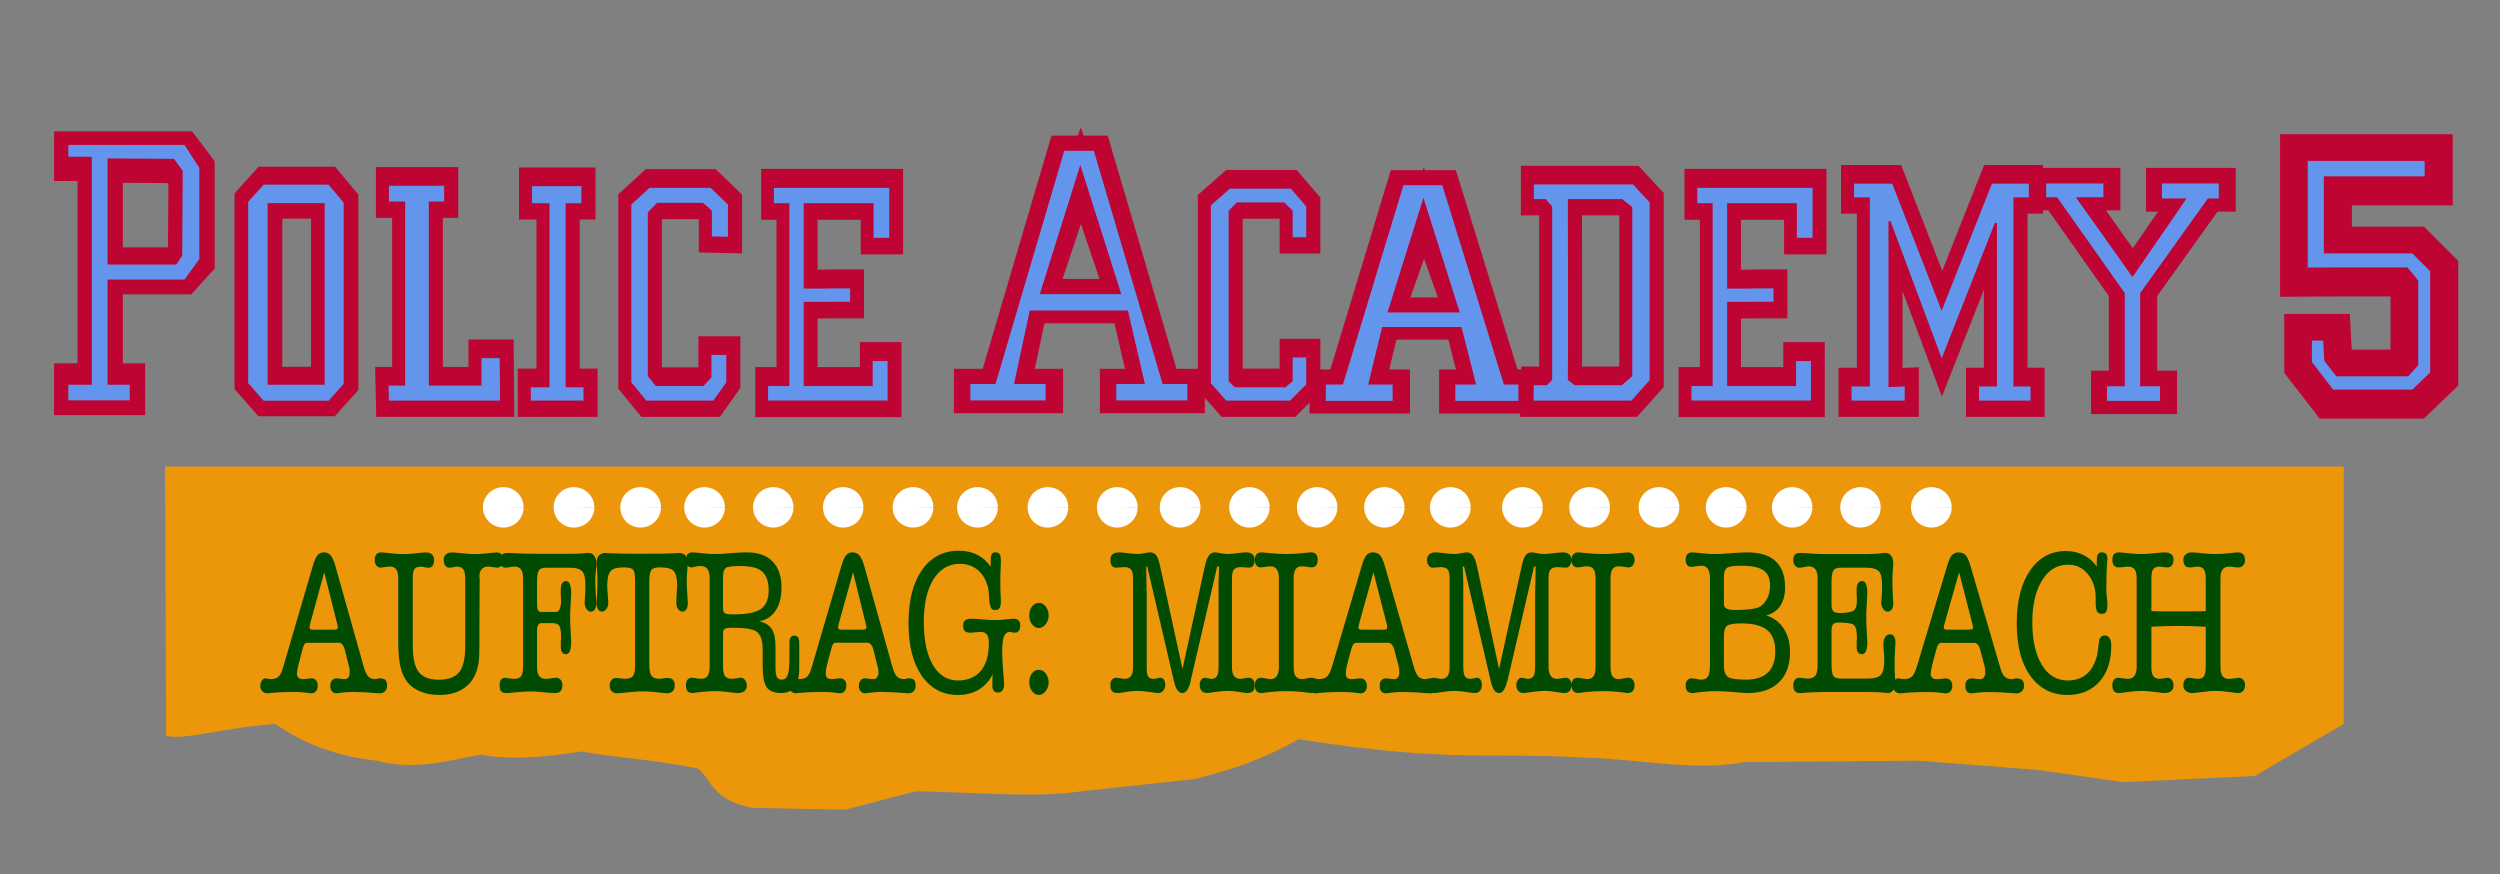 <?xml version="1.0" encoding="UTF-8" standalone="no"?>
<!-- Created with Inkscape (http://www.inkscape.org/) -->

<svg
   xmlns:dc="http://purl.org/dc/elements/1.1/"
   xmlns:cc="http://creativecommons.org/ns#"
   xmlns:rdf="http://www.w3.org/1999/02/22-rdf-syntax-ns#"
   xmlns:svg="http://www.w3.org/2000/svg"
   xmlns="http://www.w3.org/2000/svg"
   version="1.1"
   width="286"
   height="100"
   id="svg9420">
  <rect width="100%" height="100%" fill="#808080" stroke="none"/>
  <defs
     id="defs9422">
    <path
       d="m 59.057,227.93 c 48.429,15.644 103.401,26.657 196.339,-8.572 l 11.036,21.407 C 195.534,279.606 102.616,276.762 50.722,253.438 z"
       id="rect3144-3"
       style="fill:#1b0b87;fill-opacity:1;fill-rule:nonzero;stroke:#000000;stroke-width:1;stroke-opacity:1" />
    <path
       d="m 59.057,227.93 c 48.429,15.644 103.401,26.657 196.339,-8.572 l 11.036,21.407 C 195.534,279.606 102.616,276.762 50.722,253.438 z"
       id="rect3144"
       style="fill:#1b0b87;fill-opacity:1;fill-rule:nonzero;stroke:#000000;stroke-width:1;stroke-opacity:1" />
  </defs>
  <g
     transform="matrix(0.271,0,0,0.271,-5.684,-21.968)"
     id="g4148"
     style="fill:#be0433;fill-opacity:1;stroke:#be0433;stroke-width:12;stroke-miterlimit:4;stroke-opacity:1;stroke-dasharray:none">
    <g
       transform="matrix(0.962,0,0,1.039,-0.187,1.584)"
       id="text2995-2"
       style="fill:#be0433;fill-opacity:1;stroke:#be0433;stroke-width:12;stroke-miterlimit:4;stroke-opacity:1;stroke-dasharray:none">
      <path
         d="m 51.716,239.166 0,-9.037 10.302,0 0,-86.084 -10.302,0 0,-8.184 51.724,0 6.767,8.29 0,38.994 -6.767,6.928 -33.515,0 0,40.057 9.75,0 0,9.037 z m 18.209,-56.172 29.433,0 2.331,-3.347 0.22,-30.259 -3.562,-4.493 -28.423,-0.17 z"
         id="path3156-7"
         style="fill:#be0433;fill-opacity:1;stroke:#be0433;stroke-width:12;stroke-miterlimit:4;stroke-opacity:1;stroke-dasharray:none" />
    </g>
    <g
       transform="matrix(0.921,0,0,1.086,-0.187,-1.22)"
       id="text2995-8-9"
       style="fill:#be0433;fill-opacity:1;stroke:#be0433;stroke-width:12;stroke-miterlimit:4;stroke-opacity:1;stroke-dasharray:none">
      <path
         d="m 143.854,231.568 -7.38,-7.135 0,-70.879 7.38,-6.972 30.199,0 7.188,7.298 0,70.879 -7.188,6.809 z m 2.517,-7.209 25.166,0 0,-69.592 -25.166,0 z"
         id="path3159-7"
         style="fill:#be0433;fill-opacity:1;stroke:#be0433;stroke-width:12;stroke-miterlimit:4;stroke-opacity:1;stroke-dasharray:none" />
    </g>
    <g
       transform="matrix(0.881,0,0,1.136,-0.187,-1.113)"
       id="text2995-1-8"
       style="fill:#be0433;fill-opacity:1;stroke:#be0433;stroke-width:12;stroke-miterlimit:4;stroke-opacity:1;stroke-dasharray:none">
      <path
         d="m 210.142,221.255 -0.201,-6.567 7.97,0 0,-67.39 -7.769,0 0,-6.878 27.463,0 0,6.878 -7.368,0 0,67.39 24.251,0 0,-10.21 9.716,0 0.201,16.777 z"
         id="path3162-4"
         style="fill:#be0433;fill-opacity:1;stroke:#be0433;stroke-width:12;stroke-miterlimit:4;stroke-opacity:1;stroke-dasharray:none" />
    </g>
    <g
       transform="matrix(0.881,0,0,1.136,-0.187,-1.205)"
       id="text2995-1-4-7"
       style="fill:#be0433;fill-opacity:1;stroke:#be0433;stroke-width:12;stroke-miterlimit:4;stroke-opacity:1;stroke-dasharray:none">
      <path
         d="m 278.105,221.335 0,-5.944 8.974,0 0,-67.39 -8.371,0 0,-7.345 24.652,0 0,7.345 -7.568,0 0,67.39 8.572,0 0,5.944 z"
         id="path3165-1"
         style="fill:#be0433;fill-opacity:1;stroke:#be0433;stroke-width:12;stroke-miterlimit:4;stroke-opacity:1;stroke-dasharray:none" />
    </g>
    <g
       transform="matrix(0.866,0,0,1.155,-0.187,-1.204)"
       id="text2995-1-4-3-4"
       style="fill:#be0433;fill-opacity:1;stroke:#be0433;stroke-width:12;stroke-miterlimit:4;stroke-opacity:1;stroke-dasharray:none">
      <path
         d="m 398.599,217.694 0,-6.306 10.348,0 0,-65.822 -7.49,0 0,-6.612 57.209,0 0,19.257 -8.653,0 0,-12.645 -33.024,0 0,30.217 9.062,0 4.695,-0.091 8.857,0 0,5.875 -8.857,0 -4.695,0.062 -9.062,0 0,29.758 32.615,0 0,-9.124 8.245,0 0,15.429 z"
         id="path3171-25"
         style="fill:#be0433;fill-opacity:1;stroke:#be0433;stroke-width:12;stroke-miterlimit:4;stroke-opacity:1;stroke-dasharray:none" />
    </g>
    <g
       transform="matrix(0.881,0,0,1.136,-0.187,-1.204)"
       id="text2995-1-4-9-0"
       style="fill:#be0433;fill-opacity:1;stroke:#be0433;stroke-width:12;stroke-miterlimit:4;stroke-opacity:1;stroke-dasharray:none">
      <path
         d="m 333.737,221.334 -7.452,-7.059 0,-66.561 9.058,-6.436 29.583,0 8.656,6.436 0,12.768 -8.712,-0.156 0,-9.836 -3.903,-2.646 -21.682,0 -4.087,3.269 0,60.385 3.484,3.424 22.485,0 3.501,-2.958 0,-8.59 8.11,0 0,10.9 -6.448,7.059 z"
         id="path3168-7"
         style="fill:#be0433;fill-opacity:1;stroke:#be0433;stroke-width:12;stroke-miterlimit:4;stroke-opacity:1;stroke-dasharray:none" />
    </g>
    <g
       transform="matrix(1.101,0,0,0.908,-0.187,-1.202)"
       id="text2995-1-4-6-5"
       style="fill:#be0433;fill-opacity:1;stroke:#be0433;stroke-width:12;stroke-miterlimit:4;stroke-opacity:1;stroke-dasharray:none">
      <path
         d="m 390.969,276.69 0,-8.63 9.754,0 26.371,-108.403 12.12,0 26.371,108.403 9.593,0 0,8.63 -28.256,0 0,-8.63 10.878,0 -6.322,-33.148 -36.81,0 -5.841,33.148 12.002,0 0,8.63 z m 42.667,-104.443 -14.893,54.037 29.946,0 z"
         id="path3174-4"
         style="fill:#be0433;fill-opacity:1;stroke:#be0433;stroke-width:12;stroke-miterlimit:4;stroke-opacity:1;stroke-dasharray:none" />
    </g>
    <g
       transform="matrix(1.071,0,0,0.934,-0.187,-3.86)"
       id="text2995-1-4-95-5"
       style="fill:#be0433;fill-opacity:1;stroke:#be0433;stroke-width:12;stroke-miterlimit:4;stroke-opacity:1;stroke-dasharray:none">
      <path
         d="m 825.979,180.031 0,-7.23 23.55,0 0,7.23 -10.467,0 21.43,34.62 20.44,-34.052 -9.312,0 0,-7.798 23.385,0 0,7.798 -4.526,0 -26.451,42.406 0,41.459 7.827,0 0,7.609 -21.899,0 0,-7.609 7.002,0 0,-41.459 -26.451,-42.974 z"
         id="path3183-1"
         style="fill:#be0433;fill-opacity:1;stroke:#be0433;stroke-width:12;stroke-miterlimit:4;stroke-opacity:1;stroke-dasharray:none" />
    </g>
    <g
       transform="matrix(0.881,0,0,1.136,-0.187,-1.382)"
       id="text2995-1-4-69-6"
       style="fill:#be0433;fill-opacity:1;stroke:#be0433;stroke-width:12;stroke-miterlimit:4;stroke-opacity:1;stroke-dasharray:none">
      <path
         d="m 611.625,221.491 -7.652,-6.748 0,-66.561 9.459,-6.436 29.583,0 7.653,6.903 0,12.145 -7.508,0 0,-10.147 -3.737,-2.802 -22.284,0 -3.649,2.802 0,62.876 2.646,2.024 23.89,0 3.135,-2.024 0,-9.057 7.508,0 0,10.744 -8.054,6.281 z"
         id="path3177-8"
         style="fill:#be0433;fill-opacity:1;stroke:#be0433;stroke-width:12;stroke-miterlimit:4;stroke-opacity:1;stroke-dasharray:none" />
    </g>
    <g
       transform="matrix(0.881,0,0,1.136,-0.187,-3.15)"
       id="text2995-1-4-69-7-5"
       style="fill:#be0433;fill-opacity:1;stroke:#be0433;stroke-width:12;stroke-miterlimit:4;stroke-opacity:1;stroke-dasharray:none">
      <path
         d="m 758.545,223.048 0.201,-6.722 6.553,0 2.22,-1.712 0,-63.965 -2.822,-2.491 -5.95,0 0,-6.411 48.216,0 8.255,6.903 0,66.561 -9.058,7.837 z m 17.485,-8.435 2.92,1.712 22.284,0 4.668,-3.113 0,-62.253 -4.467,-2.802 -25.405,0 c 0,0 0.201,64.588 0,66.456 z"
         id="path3180-4"
         style="fill:#be0433;fill-opacity:1;stroke:#be0433;stroke-width:12;stroke-miterlimit:4;stroke-opacity:1;stroke-dasharray:none" />
    </g>
    <g
       transform="matrix(0.881,0,0,1.136,-0.187,-3.856)"
       id="text2995-1-4-69-8-6"
       style="fill:#be0433;fill-opacity:1;stroke:#be0433;stroke-width:12;stroke-miterlimit:4;stroke-opacity:1;stroke-dasharray:none">
      <path
         d="m 910.962,223.67 0,-6.255 8.773,0 0,-69.258 -7.568,0 0,-6.1 19.091,0 23.377,46.62 23.779,-46.62 18.489,0 0,6.1 -7.368,0 0,69.258 8.171,0 0,6.255 -25.656,0 0,-6.255 8.572,0 0,-60.121 -25.987,51.278 -24.984,-51.938 0,61.002 7.769,-0.22 0,6.255 z"
         id="path3186-9"
         style="fill:#be0433;fill-opacity:1;stroke:#be0433;stroke-width:12;stroke-miterlimit:4;stroke-opacity:1;stroke-dasharray:none" />
    </g>
    <g
       transform="matrix(0.866,0,0,1.155,389.595,-1.204)"
       id="text2995-1-4-3-9-3"
       style="fill:#be0433;fill-opacity:1;stroke:#be0433;stroke-width:12;stroke-miterlimit:4;stroke-opacity:1;stroke-dasharray:none">
      <path
         d="m 398.599,217.694 0,-6.306 10.348,0 0,-65.822 -7.49,0 0,-6.612 57.209,0 0,19.257 -8.653,0 0,-12.645 -33.024,0 0,30.217 9.062,0 4.695,-0.091 8.857,0 0,5.875 -8.857,0 -4.695,0.062 -9.062,0 0,29.758 32.615,0 0,-9.124 8.245,0 0,15.429 z"
         id="path3171-2-6"
         style="fill:#be0433;fill-opacity:1;stroke:#be0433;stroke-width:12;stroke-miterlimit:4;stroke-opacity:1;stroke-dasharray:none" />
    </g>
    <g
       transform="matrix(0.977,0,0,0.806,198.424,29.669)"
       id="text2995-1-4-6-9-3"
       style="fill:#be0433;fill-opacity:1;stroke:#be0433;stroke-width:13.527;stroke-miterlimit:4;stroke-opacity:1;stroke-dasharray:none">
      <path
         d="m 390.969,273.588 0,-9.56 7.506,0 26.115,-104.37 17.581,0 26.627,104.37 6.381,0 0,9.56 -28.256,0 0,-9.56 8.83,0 -6.066,-29.115 -33.481,0 -5.841,29.115 10.466,0 0,9.56 z m 42.667,-98.264 -14.893,50.959 29.946,0 z"
         id="path3174-6-5"
         style="fill:#be0433;fill-opacity:1;stroke:#be0433;stroke-width:13.527;stroke-miterlimit:4;stroke-opacity:1;stroke-dasharray:none" />
    </g>
  </g>
  <g
     transform="matrix(0.271,0,0,0.271,-5.796,-22.878)"
     id="g3230"
     style="fill:#6495ed;fill-opacity:1;stroke:#be0433;stroke-opacity:1">
    <g
       transform="matrix(0.962,0,0,1.039,0,5.444)"
       id="text2995"
       style="fill:#6495ed;fill-opacity:1;stroke:#be0433;stroke-opacity:1">
      <path
         d="m 51.716,239.166 0,-7.336 10.302,0 0,-91.633 -10.302,0 0,-5.803 51.724,0 6.767,9.65 0,37.399 -6.767,8.628 -33.515,0 0,41.758 9.75,0 0,7.336 z m 18.209,-56.172 29.433,0 2.331,-3.347 0.22,-34.107 -3.562,-4.493 -28.423,-0.17 z"
         id="path3156"
         style="fill:#6495ed;fill-opacity:1;stroke:#be0433;stroke-opacity:1" />
    </g>
    <g
       transform="matrix(0.921,0,0,1.086,0,2.639)"
       id="text2995-8"
       style="fill:#6495ed;fill-opacity:1;stroke:#be0433;stroke-opacity:1">
      <path
         d="m 143.854,231.568 -7.38,-7.135 0,-70.879 7.38,-6.972 30.199,0 7.188,7.298 0,70.879 -7.188,6.809 z m 2.517,-7.209 25.166,0 0,-69.592 -25.166,0 z"
         id="path3159"
         style="fill:#6495ed;fill-opacity:1;stroke:#be0433;stroke-opacity:1" />
    </g>
    <g
       transform="matrix(0.881,0,0,1.136,0,2.746)"
       id="text2995-1"
       style="fill:#6495ed;fill-opacity:1;stroke:#be0433;stroke-opacity:1">
      <path
         d="m 210.142,221.255 -0.201,-6.567 7.97,0 0,-67.39 -7.769,0 0,-6.878 27.463,0 0,6.878 -7.368,0 0,67.39 24.251,0 0,-10.21 9.716,0 0.201,16.777 z"
         id="path3162"
         style="fill:#6495ed;fill-opacity:1;stroke:#be0433;stroke-opacity:1" />
    </g>
    <g
       transform="matrix(0.881,0,0,1.136,0,2.655)"
       id="text2995-1-4"
       style="fill:#6495ed;fill-opacity:1;stroke:#be0433;stroke-opacity:1">
      <path
         d="m 278.105,221.335 0,-5.944 8.974,0 0,-67.39 -8.371,0 0,-7.345 24.652,0 0,7.345 -7.568,0 0,67.39 8.572,0 0,5.944 z"
         id="path3165"
         style="fill:#6495ed;fill-opacity:1;stroke:#be0433;stroke-opacity:1" />
    </g>
    <g
       transform="matrix(0.866,0,0,1.155,0,2.656)"
       id="text2995-1-4-3"
       style="fill:#6495ed;fill-opacity:1;stroke:#be0433;stroke-opacity:1">
      <path
         d="m 398.599,217.694 0,-6.306 10.348,0 0,-65.822 -7.49,0 0,-6.612 57.209,0 0,19.257 -8.653,0 0,-12.645 -33.024,0 0,30.217 9.062,0 4.695,-0.091 8.857,0 0,5.875 -8.857,0 -4.695,0.062 -9.062,0 0,29.758 32.615,0 0,-9.124 8.245,0 0,15.429 z"
         id="path3171"
         style="fill:#6495ed;fill-opacity:1;stroke:#be0433;stroke-opacity:1" />
    </g>
    <g
       transform="matrix(0.881,0,0,1.136,0,2.656)"
       id="text2995-1-4-9"
       style="fill:#6495ed;fill-opacity:1;stroke:#be0433;stroke-opacity:1">
      <path
         d="m 333.737,221.334 -7.452,-7.059 0,-66.561 9.058,-6.436 29.583,0 8.656,6.436 0,12.768 -8.712,-0.156 0,-9.836 -3.903,-2.646 -21.682,0 -4.087,3.269 0,60.385 3.484,3.424 22.485,0 3.501,-2.958 0,-8.59 8.11,0 0,10.9 -6.448,7.059 z"
         id="path3168"
         style="fill:#6495ed;fill-opacity:1;stroke:#be0433;stroke-opacity:1" />
    </g>
    <g
       transform="matrix(1.101,0,0,0.908,0,2.657)"
       id="text2995-1-4-6"
       style="fill:#6495ed;fill-opacity:1;stroke:#be0433;stroke-opacity:1">
      <path
         d="m 390.969,276.69 0,-8.63 9.754,0 26.371,-108.403 12.12,0 26.371,108.403 9.593,0 0,8.63 -28.256,0 0,-8.63 10.878,0 -6.322,-33.148 -36.81,0 -5.841,33.148 12.002,0 0,8.63 z m 42.667,-107.946 -14.893,57.539 29.946,0 z"
         id="path3174"
         style="fill:#6495ed;fill-opacity:1;stroke:#be0433;stroke-opacity:1" />
    </g>
    <g
       transform="scale(1.071,0.934)"
       id="text2995-1-4-95"
       style="fill:#6495ed;fill-opacity:1;stroke:#be0433;stroke-opacity:1">
      <path
         d="m 825.979,180.031 0,-7.23 23.55,0 0,7.23 -10.467,0 21.43,34.62 20.44,-34.052 -9.312,0 0,-7.798 23.385,0 0,7.798 -4.526,0 -26.451,42.406 0,41.459 7.827,0 0,7.609 -21.899,0 0,-7.609 7.002,0 0,-41.459 -26.451,-42.974 z"
         id="path3183"
         style="fill:#6495ed;fill-opacity:1;stroke:#be0433;stroke-opacity:1" />
    </g>
    <g
       transform="matrix(0.881,0,0,1.136,0,2.477)"
       id="text2995-1-4-69"
       style="fill:#6495ed;fill-opacity:1;stroke:#be0433;stroke-opacity:1">
      <path
         d="m 611.625,221.491 -7.652,-6.748 0,-66.561 9.459,-6.436 29.583,0 7.653,6.903 0,12.145 -7.508,0 0,-10.147 -3.737,-2.802 -22.284,0 -3.649,2.802 0,62.876 2.646,2.024 23.89,0 3.135,-2.024 0,-9.057 7.508,0 0,10.744 -8.054,6.281 z"
         id="path3177"
         style="fill:#6495ed;fill-opacity:1;stroke:#be0433;stroke-opacity:1" />
    </g>
    <g
       transform="matrix(0.881,0,0,1.136,0,0.71)"
       id="text2995-1-4-69-7"
       style="fill:#6495ed;fill-opacity:1;stroke:#be0433;stroke-opacity:1">
      <path
         d="m 758.545,223.048 0.201,-6.722 6.553,0 2.22,-1.712 0,-63.965 -2.822,-2.491 -5.95,0 0,-6.411 48.216,0 8.255,6.903 0,66.561 -9.058,7.837 z m 17.485,-8.435 2.92,1.712 22.284,0 4.668,-3.113 0,-62.253 -4.467,-2.802 -25.405,0 c 0,0 0.201,64.588 0,66.456 z"
         id="path3180"
         style="fill:#6495ed;fill-opacity:1;stroke:#be0433;stroke-opacity:1" />
    </g>
    <g
       transform="matrix(0.881,0,0,1.136,0,0.003)"
       id="text2995-1-4-69-8"
       style="fill:#6495ed;fill-opacity:1;stroke:#be0433;stroke-opacity:1">
      <path
         d="m 910.962,223.67 0,-6.255 8.773,0 0,-69.258 -7.568,0 0,-6.1 19.091,0 23.377,46.62 23.779,-46.62 18.489,0 0,6.1 -7.368,0 0,69.258 8.171,0 0,6.255 -25.656,0 0,-6.255 8.572,0 0,-60.121 -25.987,51.278 -24.984,-51.938 0,61.002 7.769,-0.22 0,6.255 z"
         id="path3186"
         style="fill:#6495ed;fill-opacity:1;stroke:#be0433;stroke-opacity:1" />
    </g>
    <g
       transform="matrix(0.866,0,0,1.155,389.782,2.656)"
       id="text2995-1-4-3-9"
       style="fill:#6495ed;fill-opacity:1;stroke:#be0433;stroke-opacity:1">
      <path
         d="m 398.599,217.694 0,-6.306 10.348,0 0,-65.822 -7.49,0 0,-6.612 57.209,0 0,19.257 -8.653,0 0,-12.645 -33.024,0 0,30.217 9.062,0 4.695,-0.091 8.857,0 0,5.875 -8.857,0 -4.695,0.062 -9.062,0 0,29.758 32.615,0 0,-9.124 8.245,0 0,15.429 z"
         id="path3171-2"
         style="fill:#6495ed;fill-opacity:1;stroke:#be0433;stroke-opacity:1" />
    </g>
    <g
       transform="matrix(0.977,0,0,0.806,198.612,33.528)"
       id="text2995-1-4-6-9"
       style="fill:#6495ed;fill-opacity:1;stroke:#be0433;stroke-opacity:1">
      <path
         d="m 390.969,273.588 0,-9.56 7.506,0 26.115,-104.37 17.581,0 26.627,104.37 6.381,0 0,9.56 -28.256,0 0,-9.56 8.83,0 -6.066,-29.115 -33.481,0 -5.841,29.115 10.466,0 0,9.56 z m 42.667,-104.844 -14.893,57.539 29.946,0 z"
         id="path3174-6"
         style="fill:#6495ed;fill-opacity:1;stroke:#be0433;stroke-opacity:1" />
    </g>
  </g>
  <g
     transform="matrix(1.048,0,0,1.048,-12.612,-0.742)"
     id="g6224">
    <g
       transform="matrix(0.609,0,0,0.609,2.708,13.32)"
       id="text5189"
       style="fill:#be0433;fill-opacity:1;stroke:#be0433;stroke-width:10;stroke-miterlimit:4;stroke-opacity:1;stroke-dasharray:none">
      <path
         d="m 429.007,8.349 20.946,0 0,2.756 -18.064,0 0,13.82 15.857,0 3.198,3.197 0,18.146 -3.198,3.073 -14.178,0 -3.818,-4.933 0,-3.851 2.015,0 0.194,3.605 2.16,2.795 12.881,0 1.804,-1.984 0,-15.184 -1.928,-2.356 -13.185,0 -4.685,0.027 z"
         id="path5194"
         style="fill:#be0433;fill-opacity:1;stroke:#be0433;stroke-width:10;stroke-miterlimit:4;stroke-opacity:1;stroke-dasharray:none" />
    </g>
    <g
       transform="matrix(0.609,0,0,0.609,2.686,13.192)"
       id="text5189-5"
       style="fill:#6495ed;fill-opacity:1">
      <path
         d="m 429.007,8.349 20.946,0 0,2.756 -18.064,0 0,13.82 15.857,0 3.198,3.197 0,18.146 -3.198,3.073 -14.178,0 -3.818,-4.933 0,-3.851 2.015,0 0.194,3.605 2.16,2.795 12.881,0 1.804,-1.984 0,-15.184 -1.928,-2.356 -13.185,0 -4.685,0.027 z"
         id="path5194-7"
         style="fill:#6495ed;fill-opacity:1" />
    </g>
  </g>
  <g
     transform="translate(-107.649,-11.09)"
     id="g6192">
    <path
       d="m 126.528,64.459 249.242,0 0,29.446 -10.166,5.959 -15.074,0.701 -9.815,-1.402 -13.671,-1.052 -19.857,0.166 c -5.831,1.096 -12.214,-0.386 -18.353,-0.517 -10.685,-0.641 -15.416,0.613 -32.623,-2.103 -4.09,2.33 -7.808,3.533 -11.897,4.557 l -12.97,1.402 c -5.243,0.801 -12.511,0.082 -18.93,0 l -8.063,2.103 -10.58,-0.205 c -4.666,-0.887 -4.611,-3.095 -6.289,-4.515 -6.247,-1.205 -9.12,-1.141 -13.278,-1.94 -4.105,0.615 -8.116,1.042 -11.568,0.351 -3.886,0.758 -7.717,1.842 -11.919,0.701 -4.735,-0.524 -8.485,-2.032 -11.568,-4.207 -5.994,0.447 -10.46,1.906 -12.496,1.363 z"
       id="rect5444"
       style="fill:#ec960a;fill-opacity:1;fill-rule:nonzero;stroke:none" />
    <path
       d="m 165.236,66.819 c -1.283,0 -2.344,1.029 -2.344,2.312 0,1.283 1.06,2.312 2.344,2.312 1.283,0 2.312,-1.029 2.312,-2.312 l -2.312,0 2.312,-0.031 c -0.01,-1.276 -1.036,-2.281 -2.312,-2.281 z m 8.062,0 c -1.283,0 -2.312,1.029 -2.312,2.312 0,1.283 1.029,2.312 2.312,2.312 1.283,0 2.344,-1.029 2.344,-2.312 l -2.344,0 2.344,-0.031 c -0.01,-1.276 -1.067,-2.281 -2.344,-2.281 z m 7.625,0 c -1.283,0 -2.312,1.029 -2.312,2.312 0,1.283 1.029,2.312 2.312,2.312 1.283,0 2.344,-1.029 2.344,-2.312 l -2.344,0 2.344,-0.031 c -0.01,-1.276 -1.067,-2.281 -2.344,-2.281 z m 7.312,0 c -1.283,0 -2.312,1.029 -2.312,2.312 0,1.283 1.029,2.312 2.312,2.312 1.283,0 2.344,-1.029 2.344,-2.312 l -2.344,0 2.344,-0.031 c -0.01,-1.276 -1.067,-2.281 -2.344,-2.281 z m 7.875,0 c -1.283,0 -2.312,1.029 -2.312,2.312 0,1.283 1.029,2.312 2.312,2.312 1.283,0 2.312,-1.029 2.312,-2.312 l -2.312,0 2.312,-0.031 c -0.01,-1.276 -1.036,-2.281 -2.312,-2.281 z m 8,0 c -1.283,0 -2.312,1.029 -2.312,2.312 0,1.283 1.029,2.312 2.312,2.312 1.283,0 2.312,-1.029 2.312,-2.312 l -2.312,0 2.312,-0.031 c -0.01,-1.276 -1.036,-2.281 -2.312,-2.281 z m 8,0 c -1.283,0 -2.344,1.029 -2.344,2.312 0,1.283 1.06,2.312 2.344,2.312 1.283,0 2.312,-1.029 2.312,-2.312 l -2.312,0 2.312,-0.031 c -0.01,-1.276 -1.036,-2.281 -2.312,-2.281 z m 7.375,0 c -1.283,0 -2.344,1.029 -2.344,2.312 0,1.283 1.06,2.312 2.344,2.312 1.283,0 2.312,-1.029 2.312,-2.312 l -2.312,0 2.312,-0.031 c -0.01,-1.276 -1.036,-2.281 -2.312,-2.281 z m 8.031,0 c -1.283,0 -2.312,1.029 -2.312,2.312 0,1.283 1.029,2.312 2.312,2.312 1.283,0 2.344,-1.029 2.344,-2.312 l -2.344,0 2.344,-0.031 c -0.01,-1.276 -1.067,-2.281 -2.344,-2.281 z m 7.938,0 c -1.283,0 -2.312,1.029 -2.312,2.312 0,1.283 1.029,2.312 2.312,2.312 1.283,0 2.344,-1.029 2.344,-2.312 l -2.344,0 2.344,-0.031 c -0.01,-1.276 -1.067,-2.281 -2.344,-2.281 z m 7.188,0 c -1.283,0 -2.312,1.029 -2.312,2.312 0,1.283 1.029,2.312 2.312,2.312 1.283,0 2.344,-1.029 2.344,-2.312 l -2.344,0 2.344,-0.031 c -0.01,-1.276 -1.067,-2.281 -2.344,-2.281 z m 7.938,0 c -1.283,0 -2.312,1.029 -2.312,2.312 0,1.283 1.029,2.312 2.312,2.312 1.283,0 2.312,-1.029 2.312,-2.312 l -2.312,0 2.312,-0.031 c -0.01,-1.276 -1.036,-2.281 -2.312,-2.281 z m 7.75,0 c -1.283,0 -2.312,1.029 -2.312,2.312 0,1.283 1.029,2.312 2.312,2.312 1.283,0 2.312,-1.029 2.312,-2.312 l -2.312,0 2.312,-0.031 c -0.01,-1.276 -1.036,-2.281 -2.312,-2.281 z m 7.688,0 c -1.283,0 -2.312,1.029 -2.312,2.312 0,1.283 1.029,2.312 2.312,2.312 1.283,0 2.312,-1.029 2.312,-2.312 l -2.312,0 2.312,-0.031 c -0.01,-1.276 -1.036,-2.281 -2.312,-2.281 z m 7.562,0 c -1.283,0 -2.344,1.029 -2.344,2.312 0,1.283 1.06,2.312 2.344,2.312 1.283,0 2.312,-1.029 2.312,-2.312 l -2.312,0 2.312,-0.031 c -0.01,-1.276 -1.036,-2.281 -2.312,-2.281 z m 8.25,0 c -1.283,0 -2.344,1.029 -2.344,2.312 0,1.283 1.06,2.312 2.344,2.312 1.283,0 2.312,-1.029 2.312,-2.312 l -2.312,0 2.312,-0.031 c -0.01,-1.276 -1.036,-2.281 -2.312,-2.281 z m 7.656,0 c -1.283,0 -2.312,1.029 -2.312,2.312 0,1.283 1.029,2.312 2.312,2.312 1.283,0 2.344,-1.029 2.344,-2.312 l -2.344,0 2.344,-0.031 c -0.01,-1.276 -1.067,-2.281 -2.344,-2.281 z m 7.938,0 c -1.283,0 -2.312,1.029 -2.312,2.312 0,1.283 1.029,2.312 2.312,2.312 1.283,0 2.344,-1.029 2.344,-2.312 l -2.344,0 2.344,-0.031 c -0.01,-1.276 -1.067,-2.281 -2.344,-2.281 z m 7.688,0 c -1.283,0 -2.312,1.029 -2.312,2.312 0,1.283 1.029,2.312 2.312,2.312 1.283,0 2.344,-1.029 2.344,-2.312 l -2.344,0 2.344,-0.031 c -0.01,-1.276 -1.067,-2.281 -2.344,-2.281 z m 7.562,0 c -1.283,0 -2.312,1.029 -2.312,2.312 0,1.283 1.029,2.312 2.312,2.312 1.283,0 2.312,-1.029 2.312,-2.312 l -2.312,0 2.312,-0.031 c -0.01,-1.276 -1.036,-2.281 -2.312,-2.281 z m 7.812,0 c -1.283,0 -2.312,1.029 -2.312,2.312 0,1.283 1.029,2.312 2.312,2.312 1.283,0 2.312,-1.029 2.312,-2.312 l -2.312,0 2.312,-0.031 c -0.01,-1.276 -1.036,-2.281 -2.312,-2.281 z m 8.125,0 c -1.283,0 -2.344,1.029 -2.344,2.312 0,1.283 1.06,2.312 2.344,2.312 1.283,0 2.312,-1.029 2.312,-2.312 l -2.312,0 2.312,-0.031 c -0.01,-1.276 -1.036,-2.281 -2.312,-2.281 z"
       id="path5961"
       style="fill:#ffffff;fill-opacity:1;fill-rule:nonzero;stroke:none" />
    <path
       d="m 217.333,74.094 c -1.776,10e-6 -3.195,0.746 -4.219,2.219 -1.023,1.473 -1.531,3.495 -1.531,6.062 0,2.545 0.495,4.531 1.5,6 1.005,1.469 2.404,2.219 4.156,2.219 0.897,0 1.67,-0.193 2.344,-0.594 0.674,-0.401 1.222,-0.987 1.625,-1.75 -0.012,0.231 -0.025,0.448 -0.031,0.656 -0.006,0.208 -1e-5,0.393 0,0.562 -1e-5,0.293 0.042,0.517 0.156,0.656 0.114,0.139 0.29,0.188 0.531,0.188 0.187,0 0.342,-0.069 0.469,-0.25 0.126,-0.181 0.187,-0.418 0.188,-0.688 -1e-5,-0.054 -0.021,-0.487 -0.094,-1.312 -0.072,-0.825 -0.125,-1.635 -0.125,-2.406 -1e-5,-0.918 0.083,-1.512 0.219,-1.812 0.135,-0.301 0.364,-0.469 0.719,-0.469 0.036,0 0.107,0.032 0.219,0.062 0.111,0.031 0.234,0.031 0.312,0.031 0.187,0 0.329,-0.068 0.438,-0.219 0.108,-0.15 0.156,-0.363 0.156,-0.625 -1e-5,-0.247 -0.055,-0.431 -0.188,-0.562 -0.132,-0.131 -0.341,-0.188 -0.594,-0.188 -0.036,0 -0.292,0.008 -0.75,0.062 -0.458,0.054 -0.897,0.094 -1.312,0.094 -0.494,0 -1.036,-0.04 -1.656,-0.094 -0.62,-0.054 -0.987,-0.062 -1.125,-0.062 -0.301,0 -0.54,0.064 -0.688,0.188 -0.147,0.123 -0.219,0.3 -0.219,0.562 -1e-5,0.301 0.064,0.525 0.188,0.656 0.123,0.131 0.323,0.188 0.594,0.188 0.072,0 0.238,-4e-4 0.5,-0.031 0.262,-0.031 0.495,-0.062 0.688,-0.062 0.343,0 0.593,0.108 0.75,0.312 0.157,0.204 0.219,0.521 0.219,0.969 -1e-5,1.373 -0.298,2.424 -0.906,3.156 -0.608,0.733 -1.487,1.125 -2.625,1.125 -1.24,0 -2.189,-0.613 -2.875,-1.781 -0.686,-1.168 -1.031,-2.793 -1.031,-4.906 0,-2.059 0.359,-3.691 1.094,-4.875 0.734,-1.184 1.755,-1.781 3.031,-1.781 0.843,10e-6 1.512,0.256 2.062,0.719 0.551,0.463 0.94,1.121 1.156,2 0.066,0.308 0.11,0.681 0.125,1.094 0.015,0.413 0.051,0.649 0.062,0.719 0.066,0.293 0.125,0.49 0.219,0.594 0.093,0.104 0.226,0.156 0.406,0.156 0.223,10e-6 0.398,-0.072 0.5,-0.219 0.102,-0.147 0.156,-0.379 0.156,-0.688 -1e-5,-0.039 0.006,-0.135 0,-0.281 -0.042,-0.625 -0.062,-1.234 -0.062,-1.812 -1e-5,-0.787 0.02,-1.589 0.062,-2.406 0.006,-0.17 -1e-5,-0.266 0,-0.312 -1e-5,-0.308 -0.06,-0.545 -0.156,-0.688 -0.096,-0.143 -0.258,-0.187 -0.469,-0.188 -0.199,10e-6 -0.319,0.045 -0.406,0.188 -0.087,0.143 -0.125,0.395 -0.125,0.719 l 0,0.75 c -0.421,-0.625 -0.932,-1.07 -1.531,-1.375 -0.599,-0.305 -1.306,-0.469 -2.125,-0.469 z m 126.688,0.031 c -1.719,1e-5 -3.097,0.727 -4.125,2.219 -1.028,1.492 -1.531,3.517 -1.531,6.031 0,2.545 0.491,4.531 1.531,6 1.04,1.469 2.468,2.219 4.281,2.219 1.526,0 2.756,-0.517 3.656,-1.531 0.9,-1.014 1.344,-2.374 1.344,-4.094 -10e-6,-0.378 -0.057,-0.671 -0.188,-0.875 -0.131,-0.204 -0.326,-0.312 -0.562,-0.312 -0.156,0 -0.291,0.056 -0.406,0.156 -0.115,0.1 -0.188,0.221 -0.219,0.375 -0.025,0.131 -0.072,0.444 -0.125,0.906 -0.053,0.463 -0.1,0.816 -0.188,1.094 -0.268,0.871 -0.671,1.537 -1.219,1.969 -0.548,0.432 -1.246,0.656 -2.062,0.656 -1.277,0 -2.255,-0.609 -2.969,-1.781 -0.713,-1.172 -1.094,-2.801 -1.094,-4.906 0,-2.013 0.387,-3.598 1.125,-4.781 0.738,-1.184 1.717,-1.781 2.969,-1.781 0.916,1e-5 1.661,0.349 2.25,1.062 0.589,0.713 0.906,1.616 0.906,2.719 l 0,0.562 c -10e-6,0.463 0.05,0.803 0.156,1 0.106,0.197 0.288,0.281 0.531,0.281 0.249,1e-5 0.4,-0.065 0.5,-0.219 0.1,-0.154 0.156,-0.427 0.156,-0.812 -10e-6,-0.177 -0.019,-0.458 -0.062,-0.844 -0.044,-0.386 -0.062,-0.683 -0.062,-0.906 -10e-6,-1.01 0.019,-2.037 0.094,-3.094 0.013,-0.2 0.031,-0.352 0.031,-0.406 -1e-5,-0.262 -0.053,-0.435 -0.156,-0.562 -0.103,-0.127 -0.251,-0.187 -0.469,-0.188 -0.218,1e-5 -0.382,0.057 -0.469,0.219 -0.087,0.162 -0.125,0.49 -0.125,0.938 l 0,0.469 c -0.386,-0.578 -0.893,-1 -1.5,-1.312 -0.607,-0.312 -1.265,-0.469 -2,-0.469 z m -199.344,0.156 c -0.289,1e-5 -0.507,0.112 -0.688,0.312 -0.181,0.201 -0.357,0.578 -0.531,1.156 l -3.375,11.531 c -0.163,0.571 -0.333,0.975 -0.531,1.188 -0.199,0.212 -0.51,0.312 -0.938,0.312 -0.048,0 -0.149,-4.1e-4 -0.281,-0.031 -0.132,-0.031 -0.234,-0.062 -0.312,-0.062 -0.157,0 -0.28,0.08 -0.406,0.25 -0.126,0.17 -0.188,0.394 -0.188,0.625 0,0.239 0.062,0.432 0.219,0.594 0.157,0.162 0.365,0.25 0.594,0.25 0.006,0 0.326,-0.048 1,-0.094 0.674,-0.046 1.351,-0.062 2.031,-0.062 0.361,0 0.779,0.016 1.219,0.062 0.439,0.046 0.672,0.094 0.75,0.094 0.247,0 0.439,-0.103 0.562,-0.25 0.123,-0.147 0.187,-0.34 0.188,-0.625 -1e-5,-0.27 -0.052,-0.482 -0.188,-0.625 -0.135,-0.143 -0.335,-0.219 -0.594,-0.219 -0.084,0 -0.227,0.032 -0.438,0.062 -0.211,0.031 -0.399,0.031 -0.531,0.031 -0.175,0 -0.32,-0.044 -0.438,-0.156 -0.117,-0.112 -0.188,-0.252 -0.188,-0.406 0,-0.162 0.038,-0.33 0.062,-0.5 0.024,-0.17 0.052,-0.346 0.094,-0.5 l 0.5,-1.875 c 0.066,-0.254 0.131,-0.447 0.219,-0.562 0.087,-0.116 0.186,-0.156 0.312,-0.156 l 3.625,0 c 0.132,0 0.252,0.049 0.375,0.188 0.123,0.139 0.227,0.347 0.281,0.562 l 0.469,1.875 c 0.036,0.123 0.076,0.24 0.094,0.375 0.018,0.135 -1e-5,0.283 0,0.406 -1e-5,0.231 -0.026,0.392 -0.125,0.531 -0.099,0.139 -0.25,0.219 -0.406,0.219 -0.126,0 -0.292,-4.1e-4 -0.5,-0.031 -0.208,-0.031 -0.328,-0.062 -0.406,-0.062 -0.241,0 -0.43,0.076 -0.562,0.219 -0.132,0.143 -0.219,0.355 -0.219,0.625 -1e-5,0.285 0.07,0.478 0.188,0.625 0.117,0.147 0.296,0.25 0.531,0.25 0.078,0 0.335,-0.048 0.75,-0.094 0.415,-0.046 0.788,-0.062 1.125,-0.062 0.813,0 1.692,0.048 2.625,0.125 0.253,0.015 0.397,0.031 0.469,0.031 0.229,0 0.437,-0.088 0.594,-0.25 0.157,-0.162 0.219,-0.355 0.219,-0.594 -1e-5,-0.308 -0.055,-0.556 -0.188,-0.688 -0.132,-0.131 -0.377,-0.188 -0.75,-0.188 -0.036,0 -0.103,0.032 -0.188,0.062 -0.084,0.031 -0.145,0.031 -0.188,0.031 -0.349,0 -0.645,-0.097 -0.844,-0.312 -0.199,-0.216 -0.375,-0.625 -0.531,-1.188 l -3.219,-11.438 c -0.193,-0.655 -0.379,-1.057 -0.562,-1.25 -0.184,-0.193 -0.438,-0.312 -0.781,-0.312 z m 6.625,0 c -0.259,1e-5 -0.464,0.072 -0.594,0.219 -0.129,0.147 -0.188,0.356 -0.188,0.656 0,0.262 0.061,0.463 0.188,0.625 0.126,0.162 0.295,0.25 0.5,0.25 0.072,1e-5 0.225,-0.024 0.469,-0.062 0.244,-0.038 0.456,-0.062 0.625,-0.062 0.319,1e-5 0.54,0.128 0.688,0.344 0.147,0.216 0.219,0.545 0.219,1 l 0,5.75 0,1.594 c 0,1.188 0.097,2.126 0.25,2.781 0.154,0.655 0.401,1.217 0.75,1.688 0.367,0.494 0.868,0.859 1.5,1.125 0.632,0.266 1.363,0.406 2.188,0.406 1.029,0 1.883,-0.212 2.594,-0.625 0.71,-0.413 1.243,-1.026 1.562,-1.812 0.157,-0.386 0.272,-0.787 0.344,-1.25 0.072,-0.463 0.094,-1.112 0.094,-1.938 l 0,-0.812 0,-1.156 0.031,-5.75 c -1e-5,-0.046 -0.025,-0.102 -0.031,-0.156 -0.006,-0.054 -1e-5,-0.071 0,-0.094 -1e-5,-0.301 0.075,-0.577 0.25,-0.781 0.175,-0.204 0.423,-0.312 0.688,-0.312 0.169,10e-6 0.35,0.024 0.594,0.062 0.244,0.039 0.428,0.062 0.5,0.062 0.201,10e-6 0.342,-0.075 0.469,-0.219 0.132,0.15 0.302,0.219 0.531,0.219 0.102,10e-6 0.255,-0.024 0.469,-0.062 0.214,-0.038 0.392,-0.062 0.5,-0.062 0.355,10e-6 0.593,0.104 0.75,0.312 0.157,0.208 0.25,0.561 0.25,1.031 l 0,9.938 c 0,0.594 -0.065,1.026 -0.219,1.25 -0.154,0.224 -0.427,0.312 -0.812,0.312 -0.163,0 -0.365,-0.016 -0.594,-0.062 -0.229,-0.046 -0.383,-0.062 -0.438,-0.062 -0.187,0 -0.345,0.061 -0.469,0.219 -0.123,0.158 -0.156,0.378 -0.156,0.625 0,0.316 0.033,0.545 0.156,0.688 0.123,0.143 0.342,0.219 0.625,0.219 0.15,0 0.536,-0.032 1.156,-0.094 0.62,-0.062 1.167,-0.094 1.625,-0.094 0.397,0 0.883,0.032 1.5,0.094 0.617,0.062 1.033,0.094 1.25,0.094 0.295,0 0.518,-0.076 0.656,-0.219 0.138,-0.143 0.219,-0.371 0.219,-0.688 -1e-5,-0.247 -0.08,-0.467 -0.219,-0.625 -0.138,-0.158 -0.315,-0.219 -0.531,-0.219 -0.108,0 -0.287,0.016 -0.531,0.062 -0.244,0.046 -0.43,0.062 -0.562,0.062 -0.373,0 -0.647,-0.097 -0.812,-0.312 -0.166,-0.216 -0.25,-0.577 -0.25,-1.062 l 0,-4.156 c 0,-0.293 0.053,-0.494 0.125,-0.625 0.072,-0.131 0.181,-0.219 0.344,-0.219 l 1.312,0 c 0.385,0 0.649,0.124 0.781,0.344 0.132,0.22 0.187,0.673 0.188,1.375 -1e-5,0.031 -0.019,0.171 -0.031,0.406 -0.012,0.235 -1e-5,0.432 0,0.625 -1e-5,0.224 0.039,0.44 0.156,0.594 0.117,0.154 0.263,0.219 0.438,0.219 0.181,0 0.338,-0.132 0.438,-0.375 0.099,-0.243 0.156,-0.584 0.156,-1.031 -1e-5,-0.162 -0.026,-0.563 -0.062,-1.188 -0.036,-0.625 -0.062,-1.146 -0.062,-1.594 -1e-5,-0.455 0.026,-1.004 0.062,-1.625 0.036,-0.621 0.062,-1.018 0.062,-1.188 -1e-5,-0.455 -0.06,-0.792 -0.156,-1.031 -0.096,-0.239 -0.251,-0.344 -0.438,-0.344 -0.187,10e-6 -0.326,0.076 -0.438,0.25 -0.111,0.174 -0.156,0.402 -0.156,0.688 -1e-5,0.177 -0.012,0.414 0,0.688 0.012,0.274 0.031,0.462 0.031,0.562 -1e-5,0.424 -0.054,0.757 -0.156,1 -0.102,0.243 -0.232,0.344 -0.406,0.344 l -1.688,0 c -0.169,10e-6 -0.3,-0.06 -0.375,-0.188 -0.075,-0.127 -0.125,-0.332 -0.125,-0.625 l 0,-2.656 c 0,-0.694 0.086,-1.131 0.219,-1.312 0.132,-0.181 0.397,-0.281 0.812,-0.281 l 2.688,0 c 0.74,10e-6 1.237,0.156 1.469,0.438 0.232,0.281 0.344,0.799 0.344,1.594 -1e-5,0.285 -0.001,0.658 -0.031,1.094 -0.03,0.436 -0.062,0.736 -0.062,0.875 -1e-5,0.293 0.077,0.518 0.219,0.719 0.141,0.201 0.301,0.313 0.5,0.312 0.187,10e-6 0.357,-0.104 0.469,-0.281 0.111,-0.177 0.156,-0.41 0.156,-0.719 -1e-5,-0.108 -0.023,-0.453 -0.062,-1.031 -0.039,-0.578 -0.062,-1.092 -0.062,-1.562 -1e-5,-0.239 0.023,-0.599 0.062,-1.031 0.039,-0.432 0.062,-0.713 0.062,-0.906 -1e-5,-0.362 -0.09,-0.663 -0.25,-0.875 -0.16,-0.212 -0.36,-0.312 -0.625,-0.312 -0.012,10e-6 -0.053,-0.008 -0.125,0 -0.572,0.069 -1.194,0.094 -1.844,0.094 l -3.844,0 c -1.12,1e-5 -2.197,-0.024 -3.25,-0.094 -0.15,-0.008 -0.251,10e-6 -0.281,0 -0.248,10e-6 -0.441,0.077 -0.594,0.219 -0.014,-0.019 -0.016,-0.045 -0.031,-0.062 -0.135,-0.154 -0.335,-0.219 -0.594,-0.219 -0.096,10e-6 -0.424,0.024 -0.969,0.094 -0.545,0.069 -1.042,0.094 -1.5,0.094 -0.421,1e-5 -0.931,-0.024 -1.5,-0.094 -0.569,-0.069 -0.937,-0.094 -1.094,-0.094 -0.295,10e-6 -0.51,0.061 -0.688,0.219 -0.178,0.158 -0.281,0.363 -0.281,0.625 -1e-5,0.27 0.067,0.49 0.188,0.656 0.12,0.166 0.276,0.25 0.469,0.25 0.108,10e-6 0.27,-0.024 0.469,-0.062 0.199,-0.038 0.322,-0.062 0.406,-0.062 0.343,10e-6 0.583,0.124 0.719,0.312 0.135,0.189 0.219,0.538 0.219,1.062 l 0,6.75 0,1 c -1e-5,1.38 -0.227,2.355 -0.688,2.938 -0.461,0.582 -1.241,0.875 -2.312,0.875 -1.096,0 -1.855,-0.285 -2.312,-0.875 -0.458,-0.59 -0.688,-1.605 -0.688,-3.062 l 0,-7.656 c 0,-0.517 0.049,-0.877 0.188,-1.062 0.138,-0.185 0.401,-0.281 0.75,-0.281 0.084,10e-6 0.208,0.024 0.406,0.062 0.199,0.039 0.36,0.062 0.469,0.062 0.187,10e-6 0.351,-0.08 0.469,-0.25 0.117,-0.17 0.156,-0.379 0.156,-0.656 -1e-5,-0.262 -0.078,-0.475 -0.25,-0.625 -0.172,-0.15 -0.393,-0.219 -0.688,-0.219 -0.157,10e-6 -0.55,0.024 -1.125,0.094 -0.575,0.069 -1.047,0.094 -1.469,0.094 -0.458,1e-5 -0.955,-0.024 -1.5,-0.094 -0.545,-0.069 -0.872,-0.094 -0.969,-0.094 z m 35.594,0 c -0.265,1e-5 -0.467,0.072 -0.594,0.219 -0.073,0.084 -0.094,0.177 -0.125,0.312 -0.03,-0.055 -0.055,-0.112 -0.094,-0.156 -0.169,-0.189 -0.438,-0.312 -0.781,-0.312 -0.024,1e-5 -0.08,0.024 -0.219,0.031 -0.987,0.054 -2.055,0.062 -3.156,0.062 l -1.625,0 c -1.066,1e-5 -2.088,-0.008 -3.094,-0.062 -0.15,-0.008 -0.251,-0.031 -0.281,-0.031 -0.349,1e-5 -0.61,0.12 -0.781,0.312 -0.172,0.193 -0.25,0.489 -0.25,0.875 0,0.193 0.026,0.474 0.062,0.906 0.036,0.432 0.031,0.792 0.031,1.031 0,0.47 0.005,0.984 -0.031,1.562 -0.036,0.578 -0.062,0.923 -0.062,1.031 0,0.301 0.042,0.538 0.156,0.719 0.114,0.181 0.276,0.281 0.469,0.281 0.193,1e-5 0.359,-0.112 0.5,-0.312 0.141,-0.2 0.219,-0.426 0.219,-0.719 0,-0.131 -0.026,-0.443 -0.062,-0.875 -0.036,-0.432 -0.062,-0.793 -0.062,-1.094 0,-0.817 0.147,-1.371 0.406,-1.656 0.259,-0.285 0.786,-0.406 1.562,-0.406 0.518,1e-5 0.846,0.092 1,0.281 0.153,0.189 0.219,0.634 0.219,1.344 l 0,9.562 c 0,0.632 -0.085,1.038 -0.25,1.25 -0.166,0.212 -0.48,0.312 -0.938,0.312 -0.126,0 -0.306,-0.024 -0.531,-0.062 -0.226,-0.039 -0.372,-0.031 -0.469,-0.031 -0.205,0 -0.368,0.061 -0.5,0.219 -0.132,0.158 -0.219,0.378 -0.219,0.625 0,0.308 0.08,0.51 0.219,0.656 0.138,0.147 0.336,0.25 0.625,0.25 0.259,0 0.737,-0.056 1.375,-0.125 0.638,-0.069 1.127,-0.094 1.5,-0.094 0.445,0 0.993,0.024 1.625,0.094 0.632,0.069 1.026,0.125 1.219,0.125 0.283,0 0.515,-0.1 0.656,-0.25 0.141,-0.15 0.219,-0.371 0.219,-0.688 -1e-5,-0.27 -0.08,-0.486 -0.219,-0.625 -0.138,-0.139 -0.329,-0.188 -0.594,-0.188 -0.09,0 -0.248,-0.007 -0.438,0.031 -0.19,0.039 -0.329,0.062 -0.438,0.062 -0.452,0 -0.763,-0.093 -0.938,-0.312 -0.175,-0.22 -0.281,-0.633 -0.281,-1.25 l 0,-9.562 c -1e-5,-0.709 0.097,-1.155 0.25,-1.344 0.153,-0.189 0.456,-0.281 0.938,-0.281 0.795,1e-5 1.332,0.121 1.594,0.406 0.262,0.285 0.406,0.839 0.406,1.656 -1e-5,0.301 -0.032,0.662 -0.062,1.094 -0.03,0.432 -0.031,0.744 -0.031,0.875 -1e-5,0.293 0.049,0.518 0.188,0.719 0.138,0.201 0.301,0.313 0.5,0.312 0.193,1e-5 0.36,-0.104 0.469,-0.281 0.108,-0.177 0.156,-0.41 0.156,-0.719 -1e-5,-0.108 -0.02,-0.453 -0.062,-1.031 -0.042,-0.578 -0.062,-1.092 -0.062,-1.562 -1e-5,-0.239 0.02,-0.599 0.062,-1.031 0.03,-0.312 0.023,-0.469 0.031,-0.656 0.12,0.162 0.288,0.219 0.469,0.219 0.108,1e-5 0.249,-0.032 0.469,-0.094 0.22,-0.062 0.398,-0.062 0.5,-0.062 0.385,10e-6 0.641,0.097 0.812,0.312 0.172,0.216 0.281,0.577 0.281,1.094 l 0,10.125 c 0,0.478 -0.09,0.843 -0.25,1.062 -0.16,0.22 -0.401,0.312 -0.75,0.312 -0.126,0 -0.302,-0.016 -0.531,-0.062 -0.229,-0.046 -0.41,-0.062 -0.5,-0.062 -0.211,0 -0.377,0.065 -0.5,0.219 -0.123,0.154 -0.188,0.371 -0.188,0.625 0,0.308 0.061,0.541 0.188,0.688 0.126,0.147 0.329,0.219 0.594,0.219 0.066,0 0.394,-0.056 0.969,-0.125 0.575,-0.069 1.113,-0.094 1.625,-0.094 0.319,0 0.778,0.024 1.344,0.094 0.566,0.069 0.953,0.125 1.188,0.125 0.343,0 0.601,-0.068 0.781,-0.219 0.181,-0.15 0.281,-0.371 0.281,-0.656 -1e-5,-0.247 -0.086,-0.459 -0.219,-0.625 -0.132,-0.166 -0.276,-0.25 -0.469,-0.25 -0.102,0 -0.283,0.016 -0.5,0.062 -0.217,0.046 -0.366,0.062 -0.469,0.062 -0.391,0 -0.656,-0.085 -0.812,-0.281 -0.157,-0.197 -0.25,-0.569 -0.25,-1.094 l 0,-3.906 c 0,-0.231 0.089,-0.364 0.219,-0.438 0.129,-0.073 0.405,-0.125 0.875,-0.125 1.475,0 2.409,0.161 2.812,0.5 0.403,0.339 0.625,1.005 0.625,2 l 0,1.781 c -1e-5,1.211 0.133,2.049 0.438,2.5 0.304,0.451 0.874,0.688 1.656,0.688 0.443,0 0.798,-0.096 1.094,-0.25 0.009,0.011 0.021,0.021 0.031,0.031 0.157,0.162 0.365,0.25 0.594,0.25 0.006,0 0.326,-0.048 1,-0.094 0.674,-0.046 1.351,-0.062 2.031,-0.062 0.361,0 0.779,0.016 1.219,0.062 0.439,0.046 0.703,0.094 0.781,0.094 0.247,0 0.408,-0.103 0.531,-0.25 0.123,-0.147 0.187,-0.34 0.188,-0.625 -1e-5,-0.27 -0.052,-0.482 -0.188,-0.625 -0.135,-0.143 -0.335,-0.219 -0.594,-0.219 -0.084,0 -0.227,0.032 -0.438,0.062 -0.211,0.031 -0.399,0.031 -0.531,0.031 -0.175,0 -0.32,-0.044 -0.438,-0.156 -0.117,-0.112 -0.156,-0.252 -0.156,-0.406 0,-0.162 0.007,-0.33 0.031,-0.5 0.024,-0.17 0.052,-0.346 0.094,-0.5 l 0.5,-1.875 c 0.066,-0.254 0.131,-0.447 0.219,-0.562 0.087,-0.116 0.186,-0.156 0.312,-0.156 l 3.625,0 c 0.132,0 0.252,0.049 0.375,0.188 0.123,0.139 0.227,0.347 0.281,0.562 l 0.469,1.875 c 0.036,0.123 0.076,0.24 0.094,0.375 0.018,0.135 0.031,0.283 0.031,0.406 -10e-6,0.231 -0.057,0.392 -0.156,0.531 -0.099,0.139 -0.218,0.219 -0.375,0.219 -0.126,0 -0.324,-4.1e-4 -0.531,-0.031 -0.208,-0.031 -0.328,-0.062 -0.406,-0.062 -0.241,0 -0.43,0.076 -0.562,0.219 -0.132,0.143 -0.219,0.355 -0.219,0.625 -10e-6,0.285 0.07,0.478 0.188,0.625 0.117,0.147 0.296,0.25 0.531,0.25 0.078,0 0.335,-0.048 0.75,-0.094 0.415,-0.046 0.788,-0.062 1.125,-0.062 0.813,0 1.692,0.048 2.625,0.125 0.253,0.015 0.397,0.031 0.469,0.031 0.229,0 0.437,-0.088 0.594,-0.25 0.157,-0.162 0.219,-0.355 0.219,-0.594 -10e-6,-0.308 -0.055,-0.556 -0.188,-0.688 -0.132,-0.131 -0.377,-0.188 -0.75,-0.188 -0.036,0 -0.103,0.032 -0.188,0.062 -0.084,0.031 -0.145,0.031 -0.188,0.031 -0.349,0 -0.645,-0.097 -0.844,-0.312 -0.199,-0.216 -0.375,-0.625 -0.531,-1.188 l -3.188,-11.438 c -0.193,-0.655 -0.41,-1.057 -0.594,-1.25 -0.184,-0.193 -0.438,-0.312 -0.781,-0.312 -0.289,1e-5 -0.507,0.112 -0.688,0.312 -0.181,0.201 -0.357,0.578 -0.531,1.156 l -3.375,11.531 c -0.163,0.571 -0.333,0.975 -0.531,1.188 -0.199,0.212 -0.51,0.312 -0.938,0.312 -0.021,0 -0.088,0.006 -0.125,0 0.078,-0.361 0.125,-0.782 0.125,-1.281 l 0,-2.75 c -1e-5,-0.316 -0.029,-0.561 -0.125,-0.719 -0.096,-0.158 -0.245,-0.219 -0.438,-0.219 -0.205,0 -0.35,0.08 -0.438,0.219 -0.087,0.139 -0.125,0.364 -0.125,0.688 l 0,1.75 c -1e-5,0.941 -0.092,1.594 -0.219,1.906 -0.126,0.312 -0.337,0.469 -0.656,0.469 -0.271,0 -0.454,-0.104 -0.562,-0.312 -0.108,-0.208 -0.156,-0.593 -0.156,-1.156 l 0,-2.312 c -1e-5,-0.925 -0.152,-1.599 -0.438,-2.031 -0.286,-0.432 -0.77,-0.728 -1.469,-0.875 0.813,-0.1 1.44,-0.505 1.906,-1.188 0.467,-0.682 0.687,-1.561 0.688,-2.656 -1e-5,-1.311 -0.342,-2.306 -1.031,-3 -0.689,-0.694 -1.674,-1.031 -2.969,-1.031 -0.391,1e-5 -0.978,0.024 -1.781,0.094 -0.804,0.069 -1.428,0.094 -1.844,0.094 -0.488,1e-5 -1,-0.024 -1.562,-0.094 -0.563,-0.069 -0.89,-0.094 -0.969,-0.094 z m 48.781,0 c -0.312,1e-5 -0.572,0.068 -0.75,0.219 -0.178,0.15 -0.25,0.363 -0.25,0.625 0,0.262 0.037,0.487 0.156,0.656 0.119,0.17 0.279,0.25 0.469,0.25 0.123,1e-5 0.292,-0.008 0.5,-0.031 0.208,-0.023 0.352,-0.031 0.438,-0.031 0.386,10e-6 0.665,0.096 0.812,0.281 0.147,0.185 0.219,0.53 0.219,1.031 l 0,10.094 c 0,0.478 -0.069,0.819 -0.219,1.031 -0.15,0.212 -0.388,0.344 -0.719,0.344 -0.116,0 -0.289,-0.024 -0.5,-0.062 -0.211,-0.039 -0.371,-0.062 -0.469,-0.062 -0.208,0 -0.371,0.068 -0.5,0.219 -0.129,0.15 -0.188,0.347 -0.188,0.594 0,0.316 0.047,0.568 0.188,0.719 0.141,0.15 0.362,0.219 0.656,0.219 0.104,0 0.41,-0.048 0.906,-0.125 0.496,-0.077 0.926,-0.125 1.312,-0.125 0.423,0 0.917,0.048 1.438,0.125 0.521,0.077 0.833,0.125 0.938,0.125 0.257,0 0.441,-0.084 0.594,-0.25 0.153,-0.166 0.25,-0.402 0.25,-0.688 -1e-5,-0.231 -0.046,-0.436 -0.156,-0.594 -0.11,-0.158 -0.253,-0.219 -0.406,-0.219 -0.08,0 -0.2,0.024 -0.375,0.062 -0.175,0.039 -0.32,0.062 -0.406,0.062 -0.294,0 -0.509,-0.092 -0.625,-0.281 -0.116,-0.189 -0.156,-0.569 -0.156,-1.094 l 0,-8.344 c 0,-0.424 -0.019,-0.898 -0.031,-1.438 -0.012,-0.54 -0.007,-1.094 -0.031,-1.688 l 0.125,0 3.031,13.031 c 0.006,0.031 0.019,0.071 0.031,0.125 0.202,0.871 0.528,1.312 0.969,1.312 0.404,0 0.723,-0.457 0.938,-1.375 l 0,-0.062 3.031,-13.031 0.219,0 c -0.025,0.594 -0.05,1.148 -0.062,1.688 -0.012,0.54 -1e-5,1.013 0,1.438 l 0,8.344 c -1e-5,0.517 -0.065,0.87 -0.188,1.062 -0.123,0.193 -0.331,0.312 -0.625,0.312 -0.092,0 -0.241,-0.024 -0.406,-0.062 -0.165,-0.039 -0.264,-0.062 -0.344,-0.062 -0.159,0 -0.321,0.088 -0.438,0.25 -0.116,0.162 -0.156,0.339 -0.156,0.562 -1e-5,0.285 0.066,0.522 0.219,0.688 0.153,0.166 0.368,0.25 0.625,0.25 0.104,0 0.411,-0.048 0.938,-0.125 0.527,-0.077 1.015,-0.125 1.438,-0.125 0.386,0 0.822,0.048 1.312,0.125 0.49,0.077 0.771,0.125 0.875,0.125 0.3,0 0.543,-0.068 0.688,-0.219 0.144,-0.15 0.187,-0.403 0.188,-0.719 -2e-5,-0.239 -0.056,-0.44 -0.188,-0.594 -0.132,-0.154 -0.286,-0.219 -0.5,-0.219 -0.092,0 -0.26,0.024 -0.469,0.062 -0.208,0.039 -0.352,0.062 -0.469,0.062 -0.331,0 -0.597,-0.128 -0.75,-0.344 -0.153,-0.216 -0.219,-0.561 -0.219,-1.031 l 0,-10.094 c -1e-5,-0.501 0.072,-0.846 0.219,-1.031 0.147,-0.185 0.401,-0.281 0.781,-0.281 0.092,10e-6 0.257,0.008 0.469,0.031 0.211,0.023 0.371,0.031 0.5,0.031 0.184,1e-5 0.349,-0.08 0.469,-0.25 0.119,-0.17 0.156,-0.394 0.156,-0.656 -2e-5,-0.262 -0.075,-0.475 -0.25,-0.625 -0.175,-0.15 -0.406,-0.219 -0.719,-0.219 -0.184,1e-5 -0.516,0.032 -1,0.094 -0.484,0.062 -0.881,0.094 -1.188,0.094 -0.202,1e-5 -0.475,-0.032 -0.781,-0.094 -0.306,-0.062 -0.496,-0.094 -0.594,-0.094 -0.294,1e-5 -0.516,0.124 -0.688,0.344 -0.172,0.22 -0.34,0.633 -0.469,1.219 l -2.563,11.781 -2.562,-11.781 c -0.129,-0.571 -0.26,-0.991 -0.438,-1.219 -0.178,-0.227 -0.425,-0.344 -0.719,-0.344 -0.104,1e-5 -0.322,0.032 -0.625,0.094 -0.303,0.062 -0.542,0.094 -0.75,0.094 -0.3,1e-5 -0.707,-0.032 -1.188,-0.094 -0.481,-0.062 -0.791,-0.094 -0.969,-0.094 z m 16.312,0 c -0.263,1e-5 -0.462,0.072 -0.594,0.219 -0.132,0.147 -0.188,0.356 -0.188,0.656 0,0.262 0.059,0.471 0.188,0.625 0.129,0.154 0.292,0.219 0.5,0.219 0.073,1e-5 0.252,-0.016 0.5,-0.062 0.248,-0.046 0.453,-0.062 0.625,-0.062 0.319,1e-5 0.534,0.12 0.688,0.344 0.153,0.224 0.25,0.561 0.25,1.031 l 0,10.125 c 0,0.47 -0.094,0.831 -0.25,1.062 -0.156,0.231 -0.375,0.344 -0.688,0.344 -0.172,0 -0.377,-0.04 -0.625,-0.094 -0.248,-0.054 -0.426,-0.062 -0.5,-0.062 -0.208,0 -0.371,0.065 -0.5,0.219 -0.129,0.154 -0.188,0.371 -0.188,0.625 0,0.308 0.056,0.541 0.188,0.688 0.132,0.147 0.33,0.219 0.594,0.219 0.006,0 0.341,-0.056 0.969,-0.125 0.628,-0.069 1.238,-0.094 1.875,-0.094 0.588,0 1.197,0.024 1.812,0.094 0.616,0.069 0.944,0.125 0.969,0.125 0.072,0 0.126,-0.02 0.188,-0.031 0.098,0.041 0.227,0.062 0.344,0.062 0.006,0 0.345,-0.048 1.031,-0.094 0.686,-0.046 1.37,-0.062 2.062,-0.062 0.368,0 0.771,0.016 1.219,0.062 0.447,0.046 0.733,0.094 0.812,0.094 0.251,0 0.437,-0.103 0.562,-0.25 0.126,-0.147 0.187,-0.34 0.188,-0.625 -10e-6,-0.27 -0.081,-0.482 -0.219,-0.625 -0.138,-0.143 -0.33,-0.219 -0.594,-0.219 -0.086,0 -0.254,0.032 -0.469,0.062 -0.214,0.031 -0.365,0.031 -0.5,0.031 -0.178,0 -0.349,-0.044 -0.469,-0.156 -0.119,-0.112 -0.156,-0.252 -0.156,-0.406 0,-0.162 0.007,-0.33 0.031,-0.5 0.025,-0.17 0.051,-0.346 0.094,-0.5 l 0.5,-1.875 c 0.067,-0.254 0.161,-0.447 0.25,-0.562 0.089,-0.116 0.184,-0.156 0.312,-0.156 l 3.688,0 c 0.135,0 0.249,0.049 0.375,0.188 0.126,0.139 0.226,0.347 0.281,0.562 l 0.5,1.875 c 0.037,0.123 0.044,0.24 0.062,0.375 0.018,0.135 0.031,0.283 0.031,0.406 -10e-6,0.231 -0.055,0.392 -0.156,0.531 -0.101,0.139 -0.216,0.219 -0.375,0.219 -0.129,0 -0.32,-4.1e-4 -0.531,-0.031 -0.211,-0.031 -0.358,-0.062 -0.438,-0.062 -0.245,0 -0.428,0.076 -0.562,0.219 -0.135,0.143 -0.188,0.355 -0.188,0.625 -10e-6,0.285 0.037,0.478 0.156,0.625 0.119,0.147 0.324,0.25 0.562,0.25 0.08,0 0.327,-0.048 0.75,-0.094 0.423,-0.046 0.813,-0.062 1.156,-0.062 0.827,0 1.706,0.048 2.656,0.125 0.257,0.015 0.426,0.031 0.5,0.031 0.116,0 0.214,-0.022 0.312,-0.062 0.06,0.008 0.119,0.031 0.188,0.031 0.104,0 0.41,-0.048 0.906,-0.125 0.496,-0.077 0.926,-0.125 1.312,-0.125 0.423,0 0.885,0.048 1.406,0.125 0.521,0.077 0.833,0.125 0.938,0.125 0.257,0 0.472,-0.084 0.625,-0.25 0.153,-0.166 0.219,-0.402 0.219,-0.688 -10e-6,-0.231 -0.046,-0.436 -0.156,-0.594 -0.11,-0.158 -0.253,-0.219 -0.406,-0.219 -0.08,0 -0.2,0.024 -0.375,0.062 -0.175,0.039 -0.289,0.062 -0.375,0.062 -0.294,0 -0.509,-0.092 -0.625,-0.281 -0.116,-0.189 -0.187,-0.569 -0.187,-1.094 l 0,-8.344 c 0,-0.424 0.012,-0.898 0,-1.438 -0.012,-0.54 -0.038,-1.094 -0.062,-1.688 l 0.156,0 3.031,13.031 c 0.006,0.031 0.019,0.071 0.031,0.125 0.202,0.871 0.496,1.312 0.938,1.312 0.404,0 0.723,-0.457 0.938,-1.375 l 0.031,-0.062 3.031,-13.031 0.188,0 c -0.025,0.594 -0.019,1.148 -0.031,1.688 -0.012,0.54 -0.031,1.013 -0.031,1.438 l 0,8.344 c -10e-6,0.517 -0.065,0.87 -0.188,1.062 -0.123,0.193 -0.331,0.312 -0.625,0.312 -0.092,0 -0.21,-0.024 -0.375,-0.062 -0.165,-0.039 -0.295,-0.062 -0.375,-0.062 -0.159,0 -0.29,0.088 -0.406,0.25 -0.116,0.162 -0.188,0.339 -0.188,0.562 -10e-6,0.285 0.066,0.522 0.219,0.688 0.153,0.166 0.368,0.25 0.625,0.25 0.104,0 0.411,-0.048 0.938,-0.125 0.527,-0.077 1.015,-0.125 1.438,-0.125 0.386,0 0.822,0.048 1.312,0.125 0.49,0.077 0.802,0.125 0.906,0.125 0.3,0 0.512,-0.068 0.656,-0.219 0.139,-0.145 0.214,-0.389 0.219,-0.688 0,0.308 0.087,0.541 0.219,0.688 0.132,0.147 0.33,0.219 0.594,0.219 0.006,0 0.309,-0.056 0.938,-0.125 0.628,-0.069 1.269,-0.094 1.906,-0.094 0.588,0 1.197,0.024 1.812,0.094 0.616,0.069 0.913,0.125 0.938,0.125 0.263,0 0.462,-0.072 0.594,-0.219 0.132,-0.147 0.219,-0.379 0.219,-0.688 -10e-6,-0.247 -0.087,-0.467 -0.219,-0.625 -0.132,-0.158 -0.286,-0.219 -0.5,-0.219 -0.073,0 -0.252,0.008 -0.5,0.062 -0.248,0.054 -0.453,0.094 -0.625,0.094 -0.312,0 -0.537,-0.116 -0.688,-0.344 -0.15,-0.227 -0.219,-0.584 -0.219,-1.062 l 0,-10.125 c 0,-0.47 0.069,-0.808 0.219,-1.031 0.15,-0.224 0.375,-0.344 0.688,-0.344 0.172,1e-5 0.377,0.016 0.625,0.062 0.248,0.046 0.426,0.062 0.5,0.062 0.214,1e-5 0.368,-0.061 0.5,-0.219 0.132,-0.158 0.219,-0.371 0.219,-0.625 -10e-6,-0.301 -0.087,-0.51 -0.219,-0.656 -0.132,-0.146 -0.33,-0.219 -0.594,-0.219 -0.043,1e-5 -0.356,0.024 -0.969,0.094 -0.613,0.069 -1.205,0.094 -1.781,0.094 -0.607,1e-5 -1.244,-0.024 -1.875,-0.094 -0.631,-0.069 -0.938,-0.094 -0.969,-0.094 -0.263,1e-5 -0.462,0.072 -0.594,0.219 -0.127,0.141 -0.214,0.341 -0.219,0.625 -2e-5,-0.262 -0.107,-0.475 -0.281,-0.625 -0.175,-0.15 -0.406,-0.219 -0.719,-0.219 -0.184,1e-5 -0.516,0.032 -1,0.094 -0.484,0.062 -0.881,0.094 -1.188,0.094 -0.202,1e-5 -0.444,-0.032 -0.75,-0.094 -0.306,-0.062 -0.527,-0.094 -0.625,-0.094 -0.294,1e-5 -0.516,0.124 -0.688,0.344 -0.172,0.22 -0.309,0.633 -0.438,1.219 l -2.594,11.781 -2.531,-11.781 c -0.129,-0.571 -0.291,-0.991 -0.469,-1.219 -0.178,-0.227 -0.425,-0.344 -0.719,-0.344 -0.104,1e-5 -0.29,0.032 -0.594,0.094 -0.303,0.062 -0.573,0.094 -0.781,0.094 -0.3,1e-5 -0.675,-0.032 -1.156,-0.094 -0.481,-0.062 -0.822,-0.094 -1,-0.094 -0.312,1e-5 -0.541,0.068 -0.719,0.219 -0.178,0.15 -0.281,0.363 -0.281,0.625 0,0.262 0.068,0.487 0.188,0.656 0.119,0.17 0.279,0.25 0.469,0.25 0.123,1e-5 0.292,-0.008 0.5,-0.031 0.208,-0.023 0.352,-0.031 0.438,-0.031 0.386,10e-6 0.634,0.096 0.781,0.281 0.147,0.185 0.219,0.53 0.219,1.031 l 0,10.094 c 0,0.478 -0.069,0.819 -0.219,1.031 -0.15,0.212 -0.388,0.344 -0.719,0.344 -0.116,0 -0.289,-0.024 -0.5,-0.062 -0.211,-0.039 -0.371,-0.062 -0.469,-0.062 -0.121,0 -0.218,0.043 -0.312,0.094 -0.057,-0.004 -0.092,-0.031 -0.156,-0.031 -0.037,0 -0.102,0.032 -0.188,0.062 -0.086,0.031 -0.145,0.031 -0.188,0.031 -0.355,0 -0.642,-0.097 -0.844,-0.312 -0.202,-0.216 -0.372,-0.625 -0.531,-1.188 l -3.281,-11.438 c -0.196,-0.655 -0.376,-1.057 -0.562,-1.25 -0.187,-0.193 -0.463,-0.312 -0.812,-0.312 -0.294,10e-6 -0.535,0.112 -0.719,0.312 -0.184,0.201 -0.354,0.578 -0.531,1.156 l -3.406,11.531 c -0.165,0.571 -0.36,0.975 -0.562,1.188 -0.202,0.212 -0.534,0.312 -0.969,0.312 -0.049,0 -0.115,-4.1e-4 -0.25,-0.031 -0.111,-0.025 -0.208,-0.058 -0.281,-0.062 -0.086,-0.04 -0.205,-0.062 -0.312,-0.062 -0.073,0 -0.221,0.008 -0.469,0.062 -0.248,0.054 -0.453,0.094 -0.625,0.094 -0.312,0 -0.569,-0.116 -0.719,-0.344 -0.15,-0.227 -0.219,-0.584 -0.219,-1.062 l 0,-10.125 c 0,-0.47 0.069,-0.808 0.219,-1.031 0.15,-0.224 0.406,-0.344 0.719,-0.344 0.172,10e-6 0.377,0.016 0.625,0.062 0.248,0.046 0.395,0.062 0.469,0.062 0.214,10e-6 0.4,-0.061 0.531,-0.219 0.132,-0.158 0.187,-0.371 0.188,-0.625 -10e-6,-0.301 -0.056,-0.51 -0.188,-0.656 -0.132,-0.146 -0.33,-0.219 -0.594,-0.219 -0.043,10e-6 -0.387,0.024 -1,0.094 -0.613,0.069 -1.205,0.094 -1.781,0.094 -0.607,1e-5 -1.213,-0.024 -1.844,-0.094 -0.631,-0.069 -0.969,-0.094 -1,-0.094 z m 49.281,0 c -0.274,1e-5 -0.463,0.072 -0.594,0.219 -0.131,0.147 -0.188,0.356 -0.188,0.656 0,0.247 0.063,0.455 0.188,0.594 0.125,0.139 0.276,0.188 0.5,0.188 0.069,1e-5 0.248,-0.016 0.5,-0.062 0.252,-0.046 0.451,-0.062 0.625,-0.062 0.318,1e-5 0.557,0.101 0.719,0.344 0.162,0.243 0.25,0.616 0.25,1.094 l 0,9.844 c 0,0.655 -0.063,1.128 -0.219,1.375 -0.156,0.247 -0.432,0.375 -0.812,0.375 -0.131,0 -0.326,-0.048 -0.562,-0.094 -0.237,-0.046 -0.407,-0.062 -0.5,-0.062 -0.224,0 -0.375,0.084 -0.5,0.219 -0.125,0.135 -0.188,0.316 -0.188,0.562 0,0.308 0.057,0.541 0.188,0.688 0.131,0.147 0.32,0.219 0.594,0.219 0.062,0 0.408,-0.056 1,-0.125 0.592,-0.069 1.146,-0.094 1.688,-0.094 0.461,0 1.109,0.024 1.906,0.094 0.797,0.069 1.357,0.125 1.688,0.125 1.539,0 2.737,-0.401 3.594,-1.219 0.857,-0.817 1.281,-1.98 1.281,-3.438 -10e-6,-1.095 -0.248,-1.99 -0.719,-2.719 -0.47,-0.729 -1.128,-1.238 -2,-1.5 0.698,-0.185 1.223,-0.535 1.594,-1.094 0.371,-0.559 0.562,-1.269 0.562,-2.125 -10e-6,-1.326 -0.371,-2.329 -1.094,-3 -0.723,-0.671 -1.798,-1 -3.219,-1 -0.399,10e-6 -1.025,0.024 -1.875,0.094 -0.85,0.069 -1.483,0.094 -1.938,0.094 -0.424,1e-5 -0.921,-0.024 -1.469,-0.094 -0.548,-0.069 -0.888,-0.094 -1,-0.094 z m 30.438,0 c -0.299,1e-5 -0.563,0.112 -0.75,0.312 -0.187,0.201 -0.351,0.578 -0.531,1.156 l -3.469,11.531 c -0.168,0.571 -0.357,0.975 -0.562,1.188 -0.206,0.212 -0.526,0.312 -0.969,0.312 -0.05,0 -0.144,-4.1e-4 -0.281,-0.031 -0.137,-0.031 -0.263,-0.062 -0.344,-0.062 -0.125,0 -0.237,0.056 -0.344,0.156 -0.009,-0.178 -0.008,-0.321 -0.031,-0.594 -0.037,-0.432 -0.031,-0.761 -0.031,-1 -1e-5,-0.47 -0.006,-0.984 0.031,-1.562 0.037,-0.578 0.062,-0.923 0.062,-1.031 -10e-6,-0.301 -0.038,-0.569 -0.156,-0.75 -0.118,-0.181 -0.276,-0.25 -0.469,-0.25 -0.206,0 -0.385,0.081 -0.531,0.281 -0.146,0.201 -0.219,0.457 -0.219,0.75 -10e-6,0.147 -0.006,0.443 0.031,0.875 0.037,0.432 0.062,0.777 0.062,1.062 -10e-6,0.81 -0.126,1.367 -0.375,1.656 -0.249,0.289 -0.746,0.438 -1.5,0.438 l -3.062,0 c -0.43,0 -0.732,-0.088 -0.875,-0.281 -0.143,-0.193 -0.219,-0.642 -0.219,-1.344 l 0,-3.875 c 0,-0.339 0.072,-0.588 0.188,-0.719 0.115,-0.131 0.301,-0.188 0.594,-0.188 0.966,0 1.563,0.088 1.781,0.281 0.218,0.193 0.344,0.698 0.344,1.5 -10e-6,0.031 -0.019,0.171 -0.031,0.406 -0.013,0.235 -10e-6,0.432 0,0.625 -10e-6,0.224 0.035,0.44 0.156,0.594 0.121,0.154 0.288,0.219 0.469,0.219 0.187,0 0.335,-0.132 0.438,-0.375 0.103,-0.243 0.156,-0.584 0.156,-1.031 -10e-6,-0.162 -0.025,-0.563 -0.062,-1.188 -0.037,-0.625 -0.062,-1.146 -0.062,-1.594 -10e-6,-0.455 0.025,-1.004 0.062,-1.625 0.037,-0.621 0.062,-1.018 0.062,-1.188 -10e-6,-0.455 -0.057,-0.792 -0.156,-1.031 -0.1,-0.239 -0.244,-0.344 -0.438,-0.344 -0.187,10e-6 -0.35,0.076 -0.469,0.25 -0.118,0.174 -0.156,0.386 -0.156,0.656 -10e-6,0.17 -0.013,0.406 0,0.688 0.013,0.281 0.031,0.486 0.031,0.594 -10e-6,0.609 -0.129,1.002 -0.375,1.188 -0.246,0.185 -0.797,0.281 -1.656,0.281 -0.324,10e-6 -0.563,-0.088 -0.688,-0.219 -0.125,-0.131 -0.188,-0.364 -0.188,-0.719 l 0,-2.656 c 0,-0.655 0.082,-1.081 0.219,-1.281 0.137,-0.2 0.433,-0.312 0.875,-0.312 l 2.812,0 c 0.766,10e-6 1.291,0.156 1.531,0.438 0.24,0.281 0.344,0.799 0.344,1.594 -10e-6,0.285 -1.1e-4,0.658 -0.031,1.094 -0.031,0.436 -0.062,0.736 -0.062,0.875 -10e-6,0.293 0.072,0.518 0.219,0.719 0.146,0.201 0.326,0.313 0.531,0.312 0.193,10e-6 0.353,-0.104 0.469,-0.281 0.115,-0.177 0.156,-0.41 0.156,-0.719 -10e-6,-0.108 -0.022,-0.453 -0.062,-1.031 -0.041,-0.578 -0.031,-1.092 -0.031,-1.562 -1e-5,-0.239 -0.009,-0.599 0.031,-1.031 0.041,-0.432 0.062,-0.713 0.062,-0.906 -10e-6,-0.362 -0.085,-0.663 -0.25,-0.875 -0.165,-0.212 -0.382,-0.312 -0.656,-0.312 -0.013,10e-6 -0.05,-0.008 -0.125,0 -0.592,0.085 -1.202,0.125 -1.875,0.125 l -4,0 -1.062,0 c -0.417,10e-6 -0.936,-0.016 -1.531,-0.062 -0.595,-0.046 -0.957,-0.062 -1.125,-0.062 -0.274,10e-6 -0.488,0.049 -0.625,0.188 -0.137,0.139 -0.188,0.371 -0.188,0.656 0,0.247 0.054,0.432 0.188,0.594 0.134,0.162 0.294,0.25 0.5,0.25 0.093,10e-6 0.263,-0.008 0.5,-0.062 0.237,-0.054 0.432,-0.094 0.562,-0.094 0.361,10e-6 0.616,0.124 0.781,0.344 0.165,0.22 0.25,0.553 0.25,1.031 l 0,9.938 c 0,0.594 -0.091,0.972 -0.25,1.188 -0.159,0.216 -0.451,0.344 -0.875,0.344 -0.125,0 -0.279,-0.032 -0.5,-0.062 -0.221,-0.031 -0.375,-0.031 -0.469,-0.031 -0.206,0 -0.372,0.061 -0.5,0.219 -0.128,0.158 -0.188,0.378 -0.188,0.625 0,0.316 0.057,0.545 0.188,0.688 0.131,0.143 0.338,0.219 0.625,0.219 0.05,0 0.176,-0.016 0.375,-0.031 0.766,-0.062 1.496,-0.094 2.188,-0.094 l 5.406,0 c 0.667,0 1.289,0.024 1.875,0.094 0.069,0.008 0.106,0.031 0.125,0.031 0.274,0 0.488,-0.128 0.656,-0.344 0.02,-0.025 0.014,-0.067 0.031,-0.094 0.039,0.076 0.092,0.154 0.156,0.219 0.162,0.162 0.357,0.25 0.594,0.25 0.006,0 0.365,-0.048 1.062,-0.094 0.698,-0.046 1.39,-0.062 2.094,-0.062 0.374,0 0.795,0.016 1.25,0.062 0.455,0.046 0.7,0.094 0.781,0.094 0.255,0 0.466,-0.103 0.594,-0.25 0.128,-0.147 0.187,-0.34 0.188,-0.625 -10e-6,-0.27 -0.079,-0.482 -0.219,-0.625 -0.14,-0.143 -0.326,-0.219 -0.594,-0.219 -0.087,0 -0.251,0.032 -0.469,0.062 -0.218,0.031 -0.394,0.031 -0.531,0.031 -0.181,0 -0.347,-0.044 -0.469,-0.156 -0.121,-0.112 -0.188,-0.252 -0.188,-0.406 0,-0.162 0.038,-0.33 0.062,-0.5 0.025,-0.17 0.05,-0.346 0.094,-0.5 l 0.5,-1.875 c 0.069,-0.254 0.16,-0.447 0.25,-0.562 0.09,-0.116 0.213,-0.156 0.344,-0.156 l 3.719,0 c 0.137,0 0.279,0.049 0.406,0.188 0.128,0.139 0.225,0.347 0.281,0.562 l 0.5,1.875 c 0.037,0.123 0.044,0.24 0.062,0.375 0.019,0.135 0.031,0.283 0.031,0.406 -1e-5,0.231 -0.053,0.392 -0.156,0.531 -0.103,0.139 -0.213,0.219 -0.375,0.219 -0.131,0 -0.316,-4.1e-4 -0.531,-0.031 -0.215,-0.031 -0.357,-0.062 -0.438,-0.062 -0.249,0 -0.457,0.076 -0.594,0.219 -0.137,0.143 -0.188,0.355 -0.188,0.625 -1e-5,0.285 0.035,0.478 0.156,0.625 0.121,0.147 0.32,0.25 0.562,0.25 0.081,0 0.351,-0.048 0.781,-0.094 0.43,-0.046 0.807,-0.062 1.156,-0.062 0.841,0 1.753,0.048 2.719,0.125 0.262,0.015 0.425,0.031 0.5,0.031 0.237,0 0.432,-0.088 0.594,-0.25 0.162,-0.162 0.25,-0.355 0.25,-0.594 -1e-5,-0.308 -0.082,-0.556 -0.219,-0.688 -0.137,-0.131 -0.395,-0.188 -0.781,-0.188 -0.037,0 -0.1,0.032 -0.188,0.062 -0.087,0.031 -0.144,0.031 -0.188,0.031 -0.361,0 -0.669,-0.097 -0.875,-0.312 -0.206,-0.216 -0.369,-0.625 -0.531,-1.188 l -3.344,-11.438 c -0.199,-0.655 -0.372,-1.057 -0.562,-1.25 -0.19,-0.193 -0.457,-0.312 -0.812,-0.312 z m 18.375,0 c -0.274,1e-5 -0.463,0.072 -0.594,0.219 -0.131,0.147 -0.188,0.356 -0.188,0.656 0,0.262 0.06,0.471 0.188,0.625 0.128,0.154 0.282,0.219 0.5,0.219 0.069,1e-5 0.248,-3.9e-4 0.5,-0.031 0.252,-0.031 0.444,-0.062 0.625,-0.062 0.33,10e-6 0.597,0.128 0.75,0.344 0.153,0.216 0.219,0.545 0.219,1 l 0,10.125 c 0,0.463 -0.094,0.811 -0.25,1.031 -0.156,0.22 -0.395,0.344 -0.719,0.344 -0.181,0 -0.373,-0.024 -0.625,-0.062 -0.252,-0.039 -0.431,-0.062 -0.5,-0.062 -0.218,0 -0.372,0.065 -0.5,0.219 -0.128,0.154 -0.188,0.371 -0.188,0.625 0,0.308 0.057,0.541 0.188,0.688 0.131,0.147 0.32,0.219 0.594,0.219 0.1,0 0.436,-0.048 1,-0.125 0.564,-0.077 1.095,-0.125 1.562,-0.125 0.436,0 0.939,0.048 1.531,0.125 0.592,0.077 0.969,0.125 1.125,0.125 0.311,0 0.566,-0.096 0.75,-0.25 0.184,-0.154 0.25,-0.339 0.25,-0.594 -10e-6,-0.27 -0.06,-0.49 -0.188,-0.656 -0.128,-0.166 -0.276,-0.25 -0.469,-0.25 -0.112,0 -0.266,0.024 -0.469,0.062 -0.202,0.039 -0.357,0.062 -0.438,0.062 -0.361,0 -0.604,-0.12 -0.75,-0.312 -0.146,-0.193 -0.219,-0.546 -0.219,-1.062 l 0,-4.594 c 0.498,-0.023 0.995,-0.051 1.5,-0.062 0.505,-0.012 1.008,-0.031 1.531,-0.031 0.523,0 1.061,0.02 1.594,0.031 0.533,0.012 1.07,0.039 1.594,0.062 l 0,4.5 c -10e-6,0.601 -0.079,0.999 -0.219,1.188 -0.14,0.189 -0.389,0.281 -0.75,0.281 -0.081,0 -0.229,-0.024 -0.438,-0.062 -0.209,-0.039 -0.357,-0.062 -0.469,-0.062 -0.199,0 -0.375,0.061 -0.5,0.219 -0.125,0.158 -0.188,0.394 -0.188,0.656 -10e-6,0.27 0.098,0.467 0.281,0.625 0.184,0.158 0.439,0.25 0.75,0.25 0.156,0 0.533,-0.048 1.125,-0.125 0.592,-0.077 1.095,-0.125 1.531,-0.125 0.467,0 0.992,0.048 1.562,0.125 0.57,0.077 0.9,0.125 1,0.125 0.268,0 0.46,-0.096 0.594,-0.25 0.134,-0.154 0.219,-0.379 0.219,-0.688 -2e-5,-0.247 -0.085,-0.443 -0.219,-0.594 -0.134,-0.15 -0.313,-0.219 -0.531,-0.219 -0.069,0 -0.216,0.024 -0.469,0.062 -0.252,0.039 -0.476,0.062 -0.656,0.062 -0.318,0 -0.56,-0.116 -0.719,-0.344 -0.159,-0.227 -0.219,-0.569 -0.219,-1.031 l 0,-10.125 c -10e-6,-0.47 0.085,-0.823 0.25,-1.031 0.165,-0.208 0.42,-0.312 0.781,-0.312 0.131,10e-6 0.326,0.032 0.562,0.062 0.237,0.031 0.375,0.031 0.469,0.031 0.218,1e-5 0.397,-0.068 0.531,-0.219 0.134,-0.15 0.219,-0.339 0.219,-0.594 -2e-5,-0.301 -0.082,-0.533 -0.219,-0.688 -0.137,-0.154 -0.351,-0.219 -0.625,-0.219 -0.1,1e-5 -0.405,0.024 -0.969,0.094 -0.564,0.069 -1.095,0.094 -1.562,0.094 -0.436,1e-5 -0.964,-0.024 -1.562,-0.094 -0.598,-0.069 -0.969,-0.094 -1.125,-0.094 -0.305,1e-5 -0.538,0.061 -0.719,0.219 -0.181,0.158 -0.281,0.363 -0.281,0.625 -10e-6,0.262 0.063,0.494 0.188,0.656 0.125,0.162 0.301,0.219 0.5,0.219 0.112,1e-5 0.266,-3.9e-4 0.469,-0.031 0.202,-0.031 0.356,-0.062 0.438,-0.062 0.361,10e-6 0.604,0.12 0.75,0.312 0.146,0.193 0.219,0.546 0.219,1.062 l 0,3.719 c -0.349,0.008 -0.739,0.027 -1.156,0.031 -0.417,0.004 -1.059,1e-5 -1.906,0 -0.853,1e-5 -1.495,0.004 -1.938,0 -0.442,-0.004 -0.839,-0.024 -1.219,-0.031 l 0,-3.75 c 0,-0.524 0.075,-0.881 0.219,-1.062 0.143,-0.181 0.382,-0.281 0.75,-0.281 0.081,10e-6 0.235,0.032 0.438,0.062 0.202,0.031 0.357,0.031 0.469,0.031 0.193,1e-5 0.341,-0.084 0.469,-0.25 0.128,-0.166 0.187,-0.355 0.188,-0.625 -10e-6,-0.254 -0.066,-0.471 -0.25,-0.625 -0.184,-0.154 -0.439,-0.219 -0.75,-0.219 -0.156,1e-5 -0.533,0.024 -1.125,0.094 -0.592,0.069 -1.095,0.094 -1.531,0.094 -0.467,1e-5 -0.999,-0.024 -1.562,-0.094 -0.564,-0.069 -0.9,-0.094 -1,-0.094 z m -62.656,0.875 c 0,0.262 0.059,0.471 0.188,0.625 0.129,0.154 0.323,0.219 0.531,0.219 0.073,1e-5 0.221,-0.016 0.469,-0.062 0.248,-0.046 0.453,-0.062 0.625,-0.062 0.319,1e-5 0.566,0.12 0.719,0.344 0.153,0.224 0.219,0.561 0.219,1.031 l 0,10.125 c 0,0.47 -0.062,0.831 -0.219,1.062 -0.156,0.231 -0.406,0.344 -0.719,0.344 -0.172,0 -0.377,-0.04 -0.625,-0.094 -0.248,-0.054 -0.395,-0.062 -0.469,-0.062 -0.208,0 -0.403,0.065 -0.531,0.219 -0.123,0.147 -0.182,0.355 -0.188,0.594 -2e-5,-0.239 -0.056,-0.44 -0.188,-0.594 -0.132,-0.154 -0.317,-0.219 -0.531,-0.219 -0.092,0 -0.229,0.024 -0.438,0.062 -0.208,0.039 -0.384,0.062 -0.5,0.062 -0.331,0 -0.566,-0.128 -0.719,-0.344 -0.153,-0.216 -0.25,-0.561 -0.25,-1.031 l 0,-10.094 c -10e-6,-0.501 0.072,-0.846 0.219,-1.031 0.147,-0.185 0.433,-0.281 0.812,-0.281 0.092,10e-6 0.226,0.008 0.438,0.031 0.211,0.023 0.403,0.031 0.531,0.031 0.184,1e-5 0.318,-0.08 0.438,-0.25 0.115,-0.163 0.183,-0.377 0.188,-0.625 z m 19.438,0.656 c 1.171,1e-5 2.02,0.173 2.531,0.531 0.511,0.359 0.75,0.94 0.75,1.75 -10e-6,0.617 -0.138,1.174 -0.438,1.656 -0.299,0.482 -0.67,0.783 -1.125,0.906 -0.274,0.077 -0.62,0.122 -1,0.156 -0.38,0.035 -0.821,0.062 -1.375,0.062 -0.461,1e-5 -0.823,-0.048 -1.031,-0.156 -0.209,-0.108 -0.312,-0.292 -0.312,-0.531 l 0,-3.125 c 0,-0.501 0.113,-0.826 0.344,-1 0.231,-0.173 0.79,-0.25 1.656,-0.25 z m -114.531,0.031 c 1.174,1e-5 2.003,0.189 2.5,0.625 0.497,0.436 0.75,1.154 0.75,2.156 -1e-5,1.002 -0.309,1.716 -0.875,2.125 -0.566,0.409 -1.596,0.625 -3.125,0.625 -0.536,1e-5 -0.868,-0.044 -1,-0.125 -0.132,-0.081 -0.219,-0.269 -0.219,-0.531 l 0,-3.656 c 0,-0.517 0.12,-0.85 0.312,-1 0.193,-0.15 0.747,-0.219 1.656,-0.219 z m -47.594,0.719 1.469,5.844 c 0.024,0.092 0.051,0.173 0.062,0.25 0.012,0.077 0.031,0.165 0.031,0.219 -1e-5,0.1 -0.04,0.153 -0.094,0.188 -0.054,0.035 -0.169,0.055 -0.344,0.062 l -2.375,0 c -0.187,0 -0.29,-0.028 -0.344,-0.062 -0.054,-0.035 -0.094,-0.095 -0.094,-0.188 0,-0.039 0.022,-0.067 0.031,-0.125 0.009,-0.058 0.02,-0.182 0.062,-0.344 l 1.594,-5.844 z m 60.5,0 1.438,5.844 c 0.024,0.092 0.051,0.173 0.062,0.25 0.012,0.077 0.031,0.165 0.031,0.219 -1e-5,0.1 -0.04,0.153 -0.094,0.188 -0.054,0.035 -0.169,0.055 -0.344,0.062 l -2.375,0 c -0.187,0 -0.29,-0.028 -0.344,-0.062 -0.054,-0.035 -0.094,-0.095 -0.094,-0.188 0,-0.039 0.022,-0.067 0.031,-0.125 0.009,-0.058 0.02,-0.182 0.062,-0.344 l 1.625,-5.844 z m 59.531,0 1.5,5.844 c 0.025,0.092 0.05,0.173 0.062,0.25 0.012,0.077 -10e-6,0.165 0,0.219 -10e-6,0.1 -0.007,0.153 -0.062,0.188 -0.055,0.035 -0.166,0.055 -0.344,0.062 l -2.438,0 c -0.19,0 -0.289,-0.028 -0.344,-0.062 -0.055,-0.035 -0.094,-0.095 -0.094,-0.188 -10e-6,-0.039 0.022,-0.067 0.031,-0.125 0.009,-0.058 0.02,-0.182 0.062,-0.344 l 1.625,-5.844 z m 67,0 1.5,5.844 c 0.025,0.092 0.05,0.173 0.062,0.25 0.013,0.077 0.031,0.165 0.031,0.219 -1e-5,0.1 -0.038,0.153 -0.094,0.188 -0.056,0.035 -0.163,0.055 -0.344,0.062 l -2.469,0 c -0.193,0 -0.319,-0.028 -0.375,-0.062 -0.056,-0.035 -0.062,-0.095 -0.062,-0.188 -10e-6,-0.039 -0.009,-0.067 0,-0.125 0.009,-0.058 0.05,-0.182 0.094,-0.344 l 1.656,-5.844 z m -105.281,3.5 c -0.313,1e-5 -0.568,0.133 -0.781,0.406 -0.214,0.274 -0.312,0.63 -0.312,1.031 0,0.409 0.099,0.722 0.312,1 0.214,0.278 0.468,0.438 0.781,0.438 0.307,0 0.565,-0.16 0.781,-0.438 0.217,-0.278 0.344,-0.607 0.344,-1 0,-0.401 -0.13,-0.75 -0.344,-1.031 -0.214,-0.281 -0.468,-0.406 -0.781,-0.406 z m 80.375,2.344 c 1.371,0 2.358,0.272 2.969,0.781 0.611,0.509 0.906,1.304 0.906,2.438 -10e-6,1.056 -0.283,1.87 -0.844,2.406 -0.561,0.536 -1.385,0.812 -2.5,0.812 -1.065,0 -1.76,-0.104 -2.062,-0.312 -0.302,-0.208 -0.469,-0.625 -0.469,-1.25 l 0,-3.438 c 0,-0.601 0.123,-0.975 0.344,-1.156 0.221,-0.181 0.784,-0.281 1.656,-0.281 z m -80.375,5.312 c -0.313,0 -0.568,0.132 -0.781,0.406 -0.214,0.274 -0.312,0.63 -0.312,1.031 0,0.401 0.099,0.719 0.312,1 0.214,0.281 0.468,0.438 0.781,0.438 0.307,0 0.565,-0.156 0.781,-0.438 0.217,-0.281 0.344,-0.614 0.344,-1 0,-0.409 -0.13,-0.754 -0.344,-1.031 -0.214,-0.278 -0.468,-0.406 -0.781,-0.406 z"
       id="text6145"
       style="fill:#004b00;fill-opacity:1" />
  </g>
</svg>
